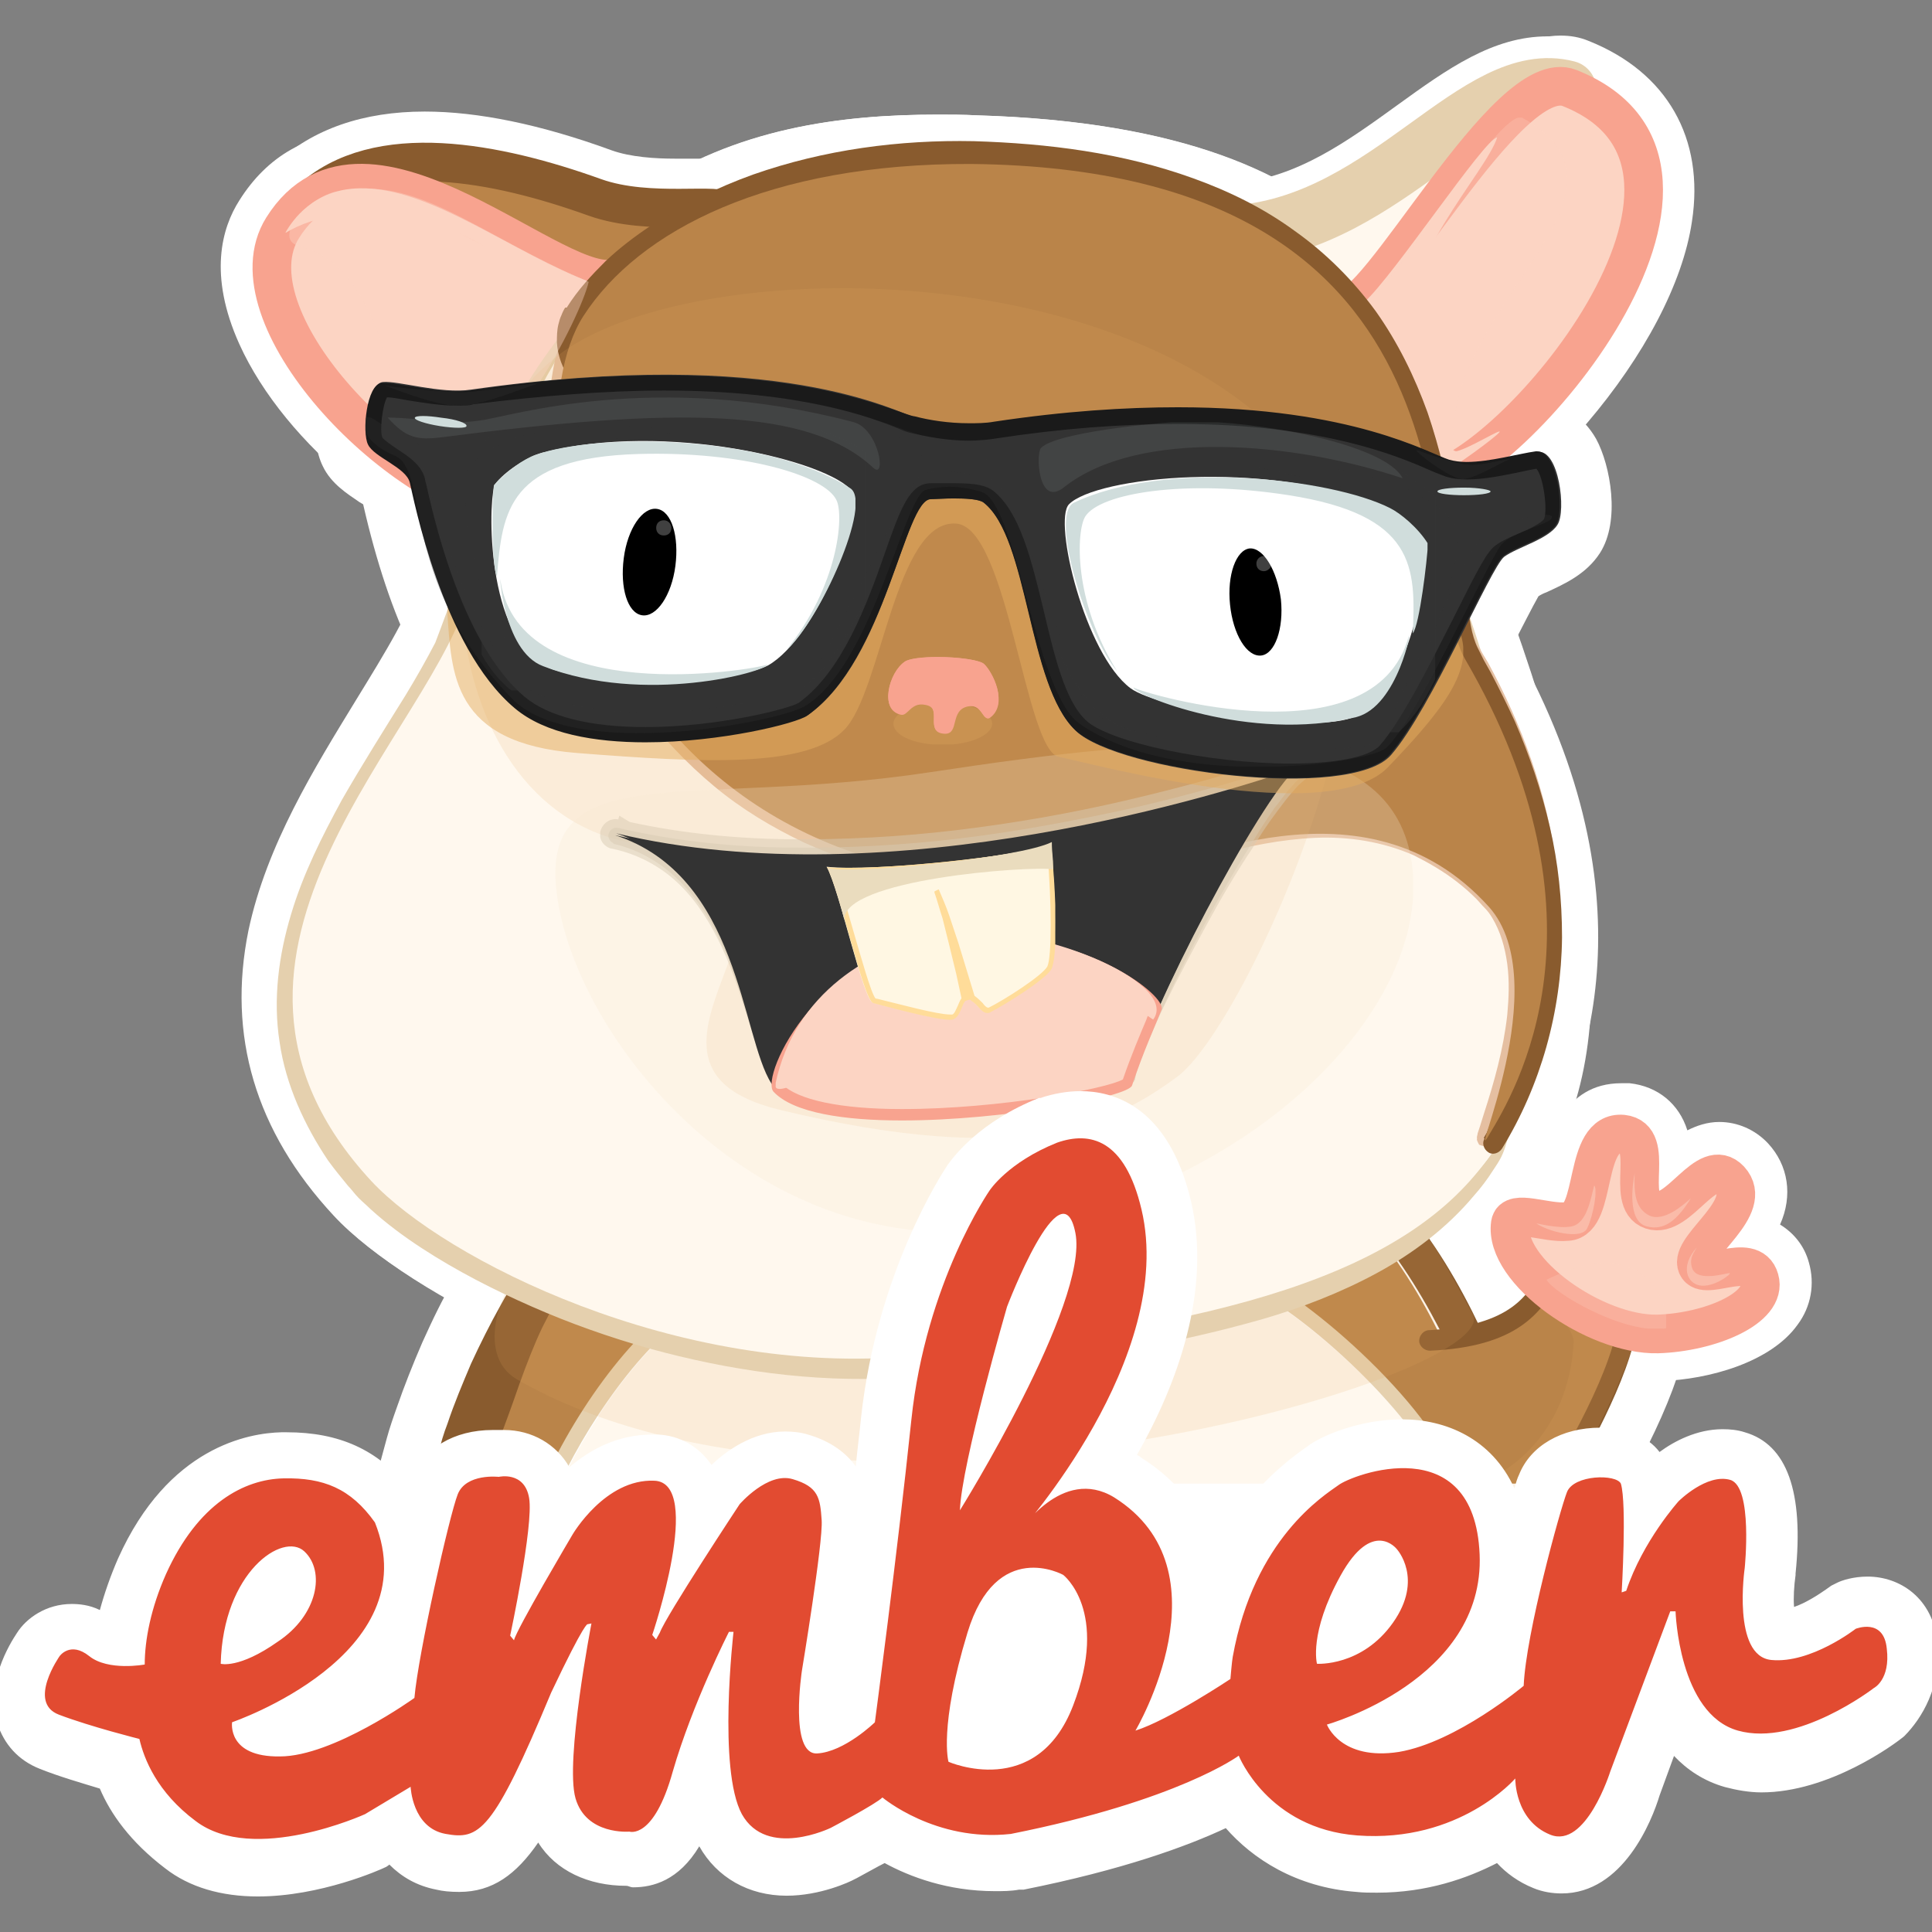 <?xml version="1.0" encoding="utf-8"?>
<!-- Generator: Adobe Illustrator 14.0.0, SVG Export Plug-In  -->
<!DOCTYPE svg PUBLIC "-//W3C//DTD SVG 1.1//EN" "http://www.w3.org/Graphics/SVG/1.1/DTD/svg11.dtd">
<svg version="1.1"
	 xmlns="http://www.w3.org/2000/svg" xmlns:xlink="http://www.w3.org/1999/xlink" xmlns:a="http://ns.adobe.com/AdobeSVGViewerExtensions/3.0/"
	 x="0px" y="0px" width="100px" height="100px" viewBox="0.314 -1.842 100 100" enable-background="new 0.314 -1.842 100 100"
	 xml:space="preserve">
<rect x="0.314" y="-1.842" width="100" height="100" fill="#808080" stroke="none"/>
<defs>
</defs>
<path fill="#FFFFFF" d="M22.689,73.889c0.079-0.196,0.157-0.394,0.235-0.59l0.04-0.079c0.197-0.472,0.394-0.983,0.59-1.454
	c0.236-0.631,0.472-1.3,0.708-1.928c0.157-0.354,0.275-0.708,0.393-1.102c0.315-0.864,0.747-2.006,1.259-3.106
	c0.314-0.668,0.55-1.14,0.826-1.572c0.314-0.512,0.628-0.983,0.982-1.455l0.275-0.394l0.432-0.274
	c0.04-0.04,0.118-0.079,0.197-0.118c0.197-0.119,0.433-0.197,0.59-0.274c0.275-0.119,0.629-0.237,1.022-0.355
	c0.551-0.156,1.18-0.314,1.927-0.472c1.101-0.236,2.281-0.473,3.775-0.708c2.242-0.354,4.641-0.667,7.511-0.983
	c5.072-0.55,10.145-0.943,15.021-1.178c2.596-0.119,4.562-0.158,6.411-0.158c0.392,0,0.785,0,1.178,0
	c1.219,0.039,2.635,0.078,3.934,0.274c0.472,0.079,0.902,0.158,1.218,0.276c0.118,0.038,0.237,0.077,0.276,0.118l0.392,0.156
	l0.315,0.275c0.117,0.118,0.236,0.235,0.354,0.354c0.432,0.434,0.904,0.945,1.376,1.534c1.494,1.888,2.832,4.168,4.011,6.764
	c1.14,2.517,1.848,4.759,2.281,6.961l0.589,3.105h-7.235l-0.432-2.084c-0.473-2.202-6.411-8.021-9.359-9.162
	c-0.314-0.118-1.573-0.473-5.467-0.473c-8.021,0-19.347,1.416-20.958,1.771c-1.927,0.904-4.876,4.679-6.567,8.453l-0.708,1.534"/>
<path fill="#BA8449" d="M71.844,62.405c-0.354-0.471-0.748-0.903-1.18-1.297c-0.079-0.078-0.196-0.197-0.275-0.275
	c0,0-0.039,0-0.079-0.039c-0.197-0.079-0.472-0.118-0.746-0.158c-1.142-0.157-2.361-0.196-3.579-0.235
	c-2.478-0.039-4.955,0.039-7.433,0.157c-4.955,0.236-9.948,0.629-14.864,1.181c-2.477,0.274-4.955,0.589-7.393,0.982
	c-1.219,0.196-2.438,0.393-3.618,0.668c-0.589,0.118-1.179,0.275-1.729,0.433c-0.275,0.078-0.55,0.157-0.787,0.275
	c-0.118,0.039-0.236,0.078-0.275,0.157c0,0-0.039,0-0.039,0.039c-0.275,0.394-0.55,0.787-0.826,1.22
	c-0.275,0.433-0.472,0.904-0.708,1.376c-0.433,0.943-0.826,1.928-1.18,2.91s-0.747,2.006-1.101,3.027
	c-0.197,0.512-0.393,1.022-0.629,1.534c-0.079,0.236-0.196,0.472-0.314,0.707h3.342c1.809-4.05,5.23-8.689,8.062-9.83
	c0.786-0.314,13.449-1.888,21.824-1.888c3.106,0,5.23,0.235,6.41,0.669c3.422,1.336,10.264,7.668,10.971,11.09h1.928
	c-0.394-2.163-1.18-4.288-2.084-6.332C74.517,66.417,73.298,64.254,71.844,62.405"/>
<path fill="#FFFFFF" d="M75.461,77.545l-0.394-2.123c-0.354-1.769-0.943-3.656-1.887-5.742c-1.021-2.202-2.123-4.128-3.382-5.661
	c-0.235-0.314-0.473-0.59-0.708-0.826c-0.983-0.156-2.123-0.156-3.146-0.196c-0.354,0-0.708,0-1.102,0
	c-1.77,0-3.657,0.04-6.174,0.156c-4.798,0.236-9.712,0.629-14.707,1.18c-2.792,0.315-5.112,0.63-7.236,0.944
	c-1.376,0.197-2.478,0.433-3.46,0.63c-0.629,0.156-1.101,0.274-1.534,0.393c-0.078,0-0.118,0.039-0.157,0.039
	c-0.078,0.157-0.196,0.276-0.275,0.433c-0.197,0.315-0.354,0.669-0.629,1.141c-0.433,0.905-0.787,1.849-1.101,2.674
	c-0.157,0.354-0.275,0.708-0.393,1.062c-0.236,0.668-0.472,1.337-0.748,2.007c-0.196,0.51-0.432,1.021-0.629,1.571l-0.04,0.08
	c-0.079,0.235-0.197,0.471-0.275,0.667l-0.708,1.573h-4.601l-0.668-0.314l-0.078-0.039c-1.573-0.904-1.573-2.241-1.534-2.791v-0.119
	l0.079-0.354l0.118-0.433c0.078-0.275,0.157-0.589,0.235-0.866c0.158-0.589,0.354-1.139,0.55-1.69
	c0.354-1.021,0.787-2.122,1.298-3.303c0.55-1.219,1.063-2.281,1.651-3.264c0.276-0.512,0.59-1.022,0.984-1.612
	c0.354-0.551,0.747-1.102,1.14-1.612c0.354-0.433,0.668-0.708,0.904-0.864h0.04c0.236-0.196,0.472-0.315,0.59-0.354
	c0.354-0.196,0.629-0.314,0.826-0.394c0.472-0.196,0.904-0.314,1.258-0.433c0.786-0.235,1.533-0.394,2.084-0.51
	c1.14-0.237,2.359-0.473,3.893-0.708c2.281-0.354,4.68-0.631,7.629-0.944c5.112-0.512,10.225-0.904,15.179-1.102
	c2.358-0.079,4.208-0.156,5.898-0.156c0.631,0,1.22,0,1.809,0c1.259,0.038,2.674,0.077,4.209,0.313h0.038
	c0.354,0.078,0.904,0.156,1.534,0.354h0.038c0.158,0.078,0.394,0.156,0.67,0.274c0.196,0.119,0.354,0.196,0.471,0.275l0.197,0.157
	l0.157,0.118l0.157,0.156c0.157,0.158,0.274,0.275,0.433,0.434c0.51,0.511,0.983,1.063,1.494,1.729
	c1.573,2.047,2.949,4.404,4.207,7.197c0.591,1.297,1.101,2.596,1.494,3.854c0.433,1.375,0.748,2.674,0.984,3.932l0.472,3.028h-7.157
	V77.545z"/>
<path fill="#FFFFFF" d="M25.206,77.545l1.73-3.736c1.455-3.104,4.955-8.808,8.848-10.42l0.079-0.039
	c1.297-0.472,14.431-2.006,22.453-2.006c4.483,0,6.175,0.434,7.039,0.787c4.05,1.573,11.09,8.219,12.032,12.15l0.787,3.225H25.206
	V77.545z"/>
<path fill="#FFFFFF" d="M72.826,77.545l-0.472-2.005c-0.433-1.848-5.977-7.393-8.848-8.533c-0.275-0.118-1.416-0.432-5.191-0.432
	c-7.707,0-18.875,1.375-20.684,1.729c-1.494,0.747-4.207,3.932-5.977,7.706l-0.708,1.495h-6.528l1.652-3.657
	c1.927-4.325,5.741-9.674,9.477-11.169c1.455-0.589,14.746-2.083,22.808-2.083c3.5,0,5.858,0.275,7.314,0.826
	c4.049,1.573,11.64,8.415,12.584,12.978l0.627,3.145H72.826z"/>
<path fill="#FFFFFF" d="M75.854,77.545l-0.747-0.707c-2.832-2.636-3.617-8.102-2.753-10.343c0.591-1.494,1.848-2.005,2.793-2.005
	c0.274,0,0.51,0.039,0.746,0.117c0.511-0.039,1.69-1.022,2.045-1.571c0.55-1.023,1.612-1.652,2.909-1.652
	c1.927,0,5.073,1.533,6.095,2.988c0.591,0.826,0.748,1.809,0.433,2.674c-0.039,0.078-0.077,0.235-0.155,0.432
	c-1.063,3.186-2.439,7.079-3.541,8.888l-0.746,1.22L75.854,77.545L75.854,77.545z"/>
<path fill="#FFFFFF" d="M75.618,77.545l2.438-3.972c1.18-1.927,2.005-3.5,2.556-4.718c-1.376,0.982-3.303,1.571-6.173,1.729
	l-0.079-0.078l-0.04,0.274c-1.691,0-3.066-1.376-3.146-3.066c-0.039-0.826,0.277-1.652,0.826-2.281
	c0.552-0.629,1.338-0.982,2.163-1.021c2.831-0.119,3.187-0.787,3.696-1.771c0.708-1.337,2.241-2.123,4.248-2.123
	c0.511,0,1.022,0.039,1.494,0.157c2.477,0.55,4.089,2.438,4.207,4.876c0.117,2.479-1.258,6.095-4.012,10.735l-0.747,1.258H75.618
	L75.618,77.545z"/>
<path fill="#FFFFFF" d="M85.959,69.799c-3.185,0-6.645-2.084-8.413-4.129c-1.613-1.849-1.771-3.5-1.613-4.562
	c0.197-1.298,1.258-2.596,3.186-2.596c0.354,0,0.708,0.039,1.022,0.08c0.314-1.417,1.062-4.366,4.09-4.366c0.156,0,0.274,0,0.432,0
	c1.456,0.157,2.558,1.063,2.988,2.438c0.473-0.236,1.023-0.433,1.652-0.433c0.944,0,1.848,0.393,2.518,1.1
	c1.061,1.142,1.298,2.715,0.628,4.21c0.708,0.432,1.259,1.1,1.493,1.965c0.316,1.101,0.119,2.28-0.589,3.224
	c-1.376,1.928-4.562,2.833-7.078,2.911C86.118,69.799,86.039,69.799,85.959,69.799"/>
<path fill="#FFFFFF" d="M82.814,5.033c-2.869,1.809-6.017,5.938-9.869,11.601c-0.591,0.904-1.574,1.376-2.674,1.376
	c-1.416,0-3.226-0.865-5.31-2.556c-3.304-2.674-3.382-4.167-3.421-4.757c-0.079-1.574,1.101-2.91,2.752-3.068
	c3.185-0.274,5.819-2.202,8.376-4.05c2.556-1.848,4.915-3.539,7.747-3.539c0.55,0,1.14,0.079,1.691,0.197"/>
<path fill="#FFF8EE" d="M64.528,10.263c7.708-0.707,12.231-8.691,16.91-7.471c-3.146,1.966-6.253,5.899-10.618,12.347
	C69.76,16.673,62.405,10.459,64.528,10.263"/>
<path fill="#FFFFFF" d="M14.589,6.607c1.927-1.77,4.522-2.675,7.708-2.675c2.752,0,6.016,0.669,9.673,2.006
	c0.983,0.354,2.28,0.432,3.264,0.432c0.275,0,0.55,0,0.786,0c0.236,0,0.472,0,0.669,0c0.904,0,2.831,0,3.657,1.771
	c0.275,0.668,0.629,2.045-0.433,3.656c-1.298,2.006-4.719,4.129-8.022,4.129c-0.039,0-0.118,0-0.157,0
	c-1.77-0.04-3.421-0.983-5.348-2.045c-2.398-1.337-5.112-2.871-8.336-2.871c-0.433,0-0.905,0.039-1.337,0.079"/>
<path fill="#FFFFFF" d="M73.888,25.678c-1.415,0-4.089-0.59-5.78-4.601c-0.943-2.123-1.258-4.522-1.258-5.859
	c0-2.752,1.455-3.5,2.358-3.696c0.63-0.628,1.81-2.241,2.674-3.461C75.461,3.185,78.057,0,81.083,0c0.512,0,0.984,0.079,1.455,0.274
	c4.051,1.613,6.018,5.035,5.349,9.36c-0.472,3.185-2.477,6.96-5.426,10.42c-1.378,1.613-4.955,5.388-8.141,5.623
	C74.163,25.678,74.046,25.678,73.888,25.678"/>
<path fill="#FFFFFF" d="M27.408,27.172c-0.354,0-0.708,0-1.022-0.078c-5.033-0.825-11.325-5.898-13.685-11.128
	c-1.612-3.578-0.904-6.016,0-7.432c1.455-2.32,3.618-3.539,6.292-3.539c3.224,0,6.449,1.769,9.28,3.303
	c1.101,0.59,2.674,1.455,3.343,1.612c0.236-0.078,0.472-0.117,0.747-0.117c1.022,0,1.966,0.55,2.517,1.494
	c1.297,2.28,0.511,8.415-1.533,11.954C31.93,25.835,29.807,27.172,27.408,27.172L27.408,27.172z"/>
<path fill="#FFFFFF" d="M44.946,71.058c-11.797,0-23.476-5.781-27.369-9.988c-4.05-4.365-5.506-9.32-4.404-14.746
	c0.943-4.444,3.421-8.416,5.583-11.955c1.495-2.438,2.91-4.718,3.303-6.37C26.857,6.803,38.891,4.09,48.839,4.09
	c0.629,0,1.297,0,2.044,0.039c21.195,0.629,23.318,10.854,24.577,16.988c0.235,1.141,0.472,2.202,0.747,2.909
	c7.118,17.46,8.297,27.92,3.933,34.998c-4.286,6.961-13.685,10.382-32.402,11.915C46.833,71.018,45.89,71.058,44.946,71.058
	L44.946,71.058z"/>
<path fill="#FFFFFF" d="M44.514,71.097c-12.033,0-23.161-5.977-26.897-10.027c-4.05-4.365-5.505-9.32-4.404-14.746
	c0.944-4.444,3.421-8.416,5.584-11.955c1.494-2.438,2.91-4.718,3.303-6.37C26.897,6.803,38.93,4.09,48.878,4.09
	c0.629,0,1.298,0,2.045,0.039C72.118,4.758,74.242,14.982,75.5,21.117c0.236,1.141,0.472,2.202,0.748,2.909
	c7,17.185,8.139,27.567,3.853,34.644c-4.915,8.14-16.477,10.774-32.284,12.269C46.716,71.058,45.615,71.097,44.514,71.097"/>
<path fill="#FFFFFF" d="M75.147,56.311c0.155-0.354,0.313-0.747,0.471-1.101c1.612-3.854,2.832-7.236,0.905-9.398
	c-2.281-2.518-11.917-7.079-20.488-11.09c-16.398-7.747-26.543-12.741-27.998-17.695c-0.354-1.258-0.196-2.556,0.472-3.657
	c2.831-4.443,10.735-9.202,21.549-9.202c0.118,0,0.196,0,0.314,0c10.185,0.08,17.578,3.029,22.02,8.691
	c3.776,4.798,4.602,10.42,5.231,14.51c0.196,1.377,0.472,3.146,0.747,3.618c7.707,13.251,4.167,23.043,1.377,27.645L75.147,56.311z"
	/>
<path fill="#FFFFFF" d="M67.086,41.053c-3.974,0-10.618-0.983-12.898-3.185c-1.809-1.73-2.478-4.601-3.185-7.393
	c-0.276-1.179-0.748-3.066-1.18-3.932h-0.039c-0.158,0.432-0.354,0.982-0.512,1.416c-1.061,2.988-2.556,7.117-5.662,9.358
	c-1.337,0.983-6.174,1.848-9.91,1.848l0,0c-3.736,0-6.567-0.786-8.455-2.399c-2.713-2.281-4.758-6.488-6.134-12.504
	c-0.079-0.04-0.118-0.08-0.197-0.118c-0.628-0.432-1.455-0.944-1.888-1.848c-0.708-1.417-0.432-3.933,0.315-5.27
	c0.551-0.983,1.494-1.612,2.517-1.69c0.118,0,0.196,0,0.354,0c0.55,0,1.101,0.078,1.73,0.196c0.629,0.118,1.376,0.236,2.006,0.236
	c0.157,0,0.274,0,0.353,0c3.736-0.551,7.235-0.786,10.421-0.786c7.747,0,11.836,1.572,13.37,2.202
	c0.118,0.039,0.235,0.078,0.314,0.118c0.433,0.118,1.258,0.275,2.124,0.275c0.314,0,0.629,0,0.904-0.079
	c3.501-0.55,6.842-0.786,9.909-0.786c8.18,0,12.506,1.848,14.393,2.674c0.157,0.079,0.314,0.157,0.433,0.157c0,0,0.079,0,0.157,0
	c0.512,0,1.258-0.157,1.887-0.275c0.472-0.118,0.944-0.197,1.377-0.275c0.118,0,0.236,0,0.355,0c1.217,0,2.318,0.708,2.987,1.887
	c0.746,1.377,1.258,4.247,0.197,5.899c-0.708,1.101-1.85,1.613-2.793,2.045c-0.117,0.039-0.275,0.119-0.392,0.196
	c-0.316,0.551-0.867,1.652-1.339,2.556c-1.376,2.674-2.91,5.742-4.326,7.393C73.022,40.384,70.664,41.053,67.086,41.053"/>
<g>
	<defs>
		<rect id="SVGID_42_" x="16.634" y="17.145" width="66.651" height="23.28"/>
	</defs>
	<clipPath id="SVGID_43_">
		<use xlink:href="#SVGID_42_"  overflow="visible"/>
	</clipPath>
	<g opacity="0.3" clip-path="url(#SVGID_43_)">
		<g transform="translate(443.978,368.781)">
			<path fill="#FFFFFF" d="M-378.475-328.364c-3.146,0-7.59-0.472-10.774-2.713c-1.809-1.298-2.635-3.893-3.774-8.061
				c-0.315-1.18-0.787-2.831-1.141-3.657l0,0c-0.196,0.471-0.432,1.101-0.629,1.612c-1.18,3.186-2.792,7.51-5.741,9.319
				c-1.534,0.944-6.292,1.808-9.989,1.808c-3.971,0-6.842-0.903-8.494-2.633c-4.208-4.405-5.033-8.613-5.544-11.09
				c-0.079-0.354-0.158-0.827-0.235-1.101c-2.478-1.298-2.635-3.226-2.596-4.05c0.118-1.534,1.298-2.673,2.753-2.673
				c0.983,0,1.612,0.471,2.083,0.786c0.04,0.039,0.079,0.079,0.158,0.079c0.039,0,0.157,0.039,0.197,0.079
				c0.628,0.197,2.477,0.708,2.87,3.106c0.079,0.433,0.708,2.949,1.73,5.584c1.612,4.207,2.753,4.915,2.871,4.954
				c1.337,0.473,2.91,0.708,4.679,0.708c2.911,0,5.348-0.628,6.332-0.944c0.589-0.905,1.769-3.264,2.595-4.875
				c2.477-4.916,2.91-5.663,3.972-6.214c0.59-0.313,1.297-0.471,2.202-0.471c1.18,0,2.871,0.275,3.658,0.629
				c1.809,0.786,2.752,3.146,4.876,9.241c0.393,1.101,0.864,2.516,1.18,3.224c1.572,0.748,5.15,1.259,8.887,1.259
				c1.061,0,1.848-0.039,2.359-0.078c0.354-0.747,0.864-1.809,1.297-2.714c2.988-6.37,3.461-7.117,4.209-7.708
				c1.297-0.982,3.577-1.651,4.875-1.651c1.731,0,2.674,1.141,2.91,2.242c0.434,2.281-1.81,3.146-2.557,3.421
				c-0.196,0.078-0.472,0.197-0.669,0.275c-0.274,0.473-0.786,1.494-1.18,2.32c-3.224,6.292-4.285,8.022-5.505,8.769
				C-372.104-328.757-375.722-328.364-378.475-328.364"/>
		</g>
	</g>
</g>
<g>
	<defs>
		<rect id="SVGID_41_" x="17.616" y="15.454" width="13.135" height="6.37"/>
	</defs>
	<clipPath id="SVGID_44_">
		<use xlink:href="#SVGID_41_"  overflow="visible"/>
	</clipPath>
	<g opacity="0.3" clip-path="url(#SVGID_44_)">
		<g transform="translate(285.288,440.116)">
			<path fill="#FFFFFF" d="M-261.227-418.325c-0.472,0-1.376-0.078-3.186-0.668c-0.472-0.157-0.904-0.314-1.179-0.433
				c-0.59-0.235-2.124-0.825-2.124-2.634v-2.635h2.596c0.354,0,0.589,0.08,0.787,0.118c0.55,0.079,2.319,0.197,2.91,0.236
				l0.354,0.039c0.472,0,1.927-0.196,2.556-0.275c0.787-0.118,1.022-0.157,1.337-0.157h2.242l0.353,2.202
				c0.158,1.101-0.432,2.477-1.887,2.909c-0.079,0.04-0.354,0.119-0.59,0.197c-1.376,0.512-2.753,0.984-3.932,1.023
				C-261.07-418.325-261.148-418.325-261.227-418.325"/>
		</g>
	</g>
</g>
<g>
	<defs>
		<rect id="SVGID_40_" x="71.096" y="18.835" width="9.987" height="6.764"/>
	</defs>
	<clipPath id="SVGID_45_">
		<use xlink:href="#SVGID_40_"  overflow="visible"/>
	</clipPath>
	<g opacity="0.3" clip-path="url(#SVGID_45_)">
		<g transform="translate(484.288,425.61)">
			<path fill="#FFFFFF" d="M-408.281-400.045c-0.865,0-1.73-0.354-2.91-1.181c-1.142-0.786-2.005-1.572-2.005-2.95v-2.634h2.556
				c0.354,0,0.708,0.079,1.063,0.235c0.274,0.119,1.336,0.473,1.809,0.591c0.156,0,0.472-0.079,1.102-0.197
				c0.314-0.079,0.511-0.079,0.786-0.079h2.24l0.355,2.202c0.155,1.062-0.315,2.399-1.771,2.91c-0.078,0.04-0.313,0.157-0.472,0.236
				c-0.708,0.354-1.533,0.747-2.358,0.905C-407.967-400.045-408.123-400.045-408.281-400.045"/>
		</g>
	</g>
</g>
<path fill="#FFFFFF" d="M67.439,83.326h-9.674V74.95h9.674V83.326z"/>
<path fill="#BA8449" d="M71.844,62.405c-0.354-0.471-0.748-0.903-1.18-1.297c-0.079-0.078-0.196-0.197-0.275-0.275
	c0,0-0.039,0-0.079-0.039c-0.197-0.079-0.472-0.118-0.746-0.158c-1.142-0.157-2.361-0.196-3.579-0.235
	c-2.478-0.039-4.955,0.039-7.433,0.157c-4.955,0.236-9.948,0.629-14.864,1.181c-2.477,0.274-4.955,0.589-7.393,0.982
	c-1.219,0.196-2.438,0.393-3.618,0.668c-0.589,0.118-1.179,0.275-1.729,0.433c-0.275,0.078-0.55,0.157-0.787,0.275
	c-0.118,0.039-0.236,0.078-0.275,0.157c0,0-0.039,0-0.039,0.039c-0.275,0.394-0.55,0.787-0.826,1.22
	c-0.275,0.433-0.472,0.904-0.708,1.376c-0.433,0.943-0.826,1.928-1.18,2.91s-0.747,2.006-1.101,3.027
	c-0.197,0.512-0.393,1.022-0.629,1.534c-0.079,0.236-0.196,0.472-0.314,0.707h3.342c1.809-4.05,5.23-8.689,8.062-9.83
	c0.786-0.314,13.449-1.888,21.824-1.888c3.106,0,5.23,0.235,6.41,0.669c3.422,1.336,10.264,7.668,10.971,11.09h1.928
	c-0.394-2.163-1.18-4.288-2.084-6.332C74.517,66.417,73.298,64.254,71.844,62.405"/>
<path fill="#895B2E" d="M70.35,60.754L70.35,60.754L70.35,60.754L70.35,60.754L70.35,60.754L70.35,60.754z M77.35,67.793
	c-1.064-2.359-2.282-4.601-3.894-6.646c-0.394-0.512-0.827-1.022-1.297-1.494c-0.119-0.118-0.237-0.236-0.355-0.354l-0.078-0.078
	l-0.039-0.039l-0.08-0.079c-0.078-0.039-0.155-0.079-0.196-0.117c-0.118-0.079-0.236-0.118-0.353-0.157
	c-0.434-0.158-0.748-0.196-1.102-0.276c-1.338-0.196-2.595-0.236-3.855-0.275c-2.555-0.038-5.031,0-7.549,0.119
	c-5.033,0.197-10.027,0.59-15.021,1.1c-2.477,0.275-4.994,0.552-7.511,0.944c-1.258,0.196-2.477,0.394-3.736,0.669
	c-0.628,0.157-1.258,0.275-1.887,0.472c-0.315,0.078-0.63,0.197-0.983,0.354c-0.157,0.078-0.354,0.156-0.551,0.274
	c-0.079,0.079-0.197,0.118-0.314,0.196c-0.118,0.079-0.236,0.197-0.393,0.394l0,0c-0.354,0.434-0.708,0.944-1.022,1.416
	c-0.315,0.472-0.629,0.983-0.905,1.494c-0.55,0.983-1.061,2.006-1.533,3.027c-0.433,1.023-0.866,2.045-1.22,3.107
	c-0.197,0.511-0.354,1.021-0.472,1.572c-0.079,0.276-0.158,0.512-0.236,0.786l-0.118,0.395l-0.04,0.196
	c0,0.039,0.079,0.078,0.236,0.196h0.04h2.281c0.117-0.235,0.196-0.473,0.314-0.708c0.197-0.512,0.433-1.021,0.629-1.494
	c0.394-1.021,0.747-2.006,1.101-3.027c0.354-0.983,0.748-2.006,1.18-2.91c0.236-0.472,0.472-0.904,0.708-1.376
	c0.275-0.434,0.511-0.826,0.826-1.22c0,0,0.039,0,0.039-0.039c0.079-0.04,0.197-0.079,0.275-0.157
	c0.236-0.079,0.512-0.197,0.787-0.276c0.55-0.156,1.14-0.313,1.73-0.432c1.18-0.275,2.399-0.472,3.618-0.67
	c2.438-0.392,4.915-0.706,7.393-0.982c4.955-0.55,9.909-0.943,14.864-1.179c2.477-0.118,4.955-0.196,7.432-0.157
	c1.219,0.039,2.479,0.078,3.579,0.235c0.274,0.039,0.55,0.118,0.747,0.157c0.038,0,0.079,0,0.079,0.04
	c0.078,0.078,0.196,0.195,0.275,0.275c0.431,0.433,0.785,0.865,1.179,1.297c1.455,1.849,2.674,4.012,3.696,6.213
	c0.905,2.045,1.691,4.169,2.084,6.332h1.966c-0.196-1.219-0.511-2.399-0.864-3.54C78.332,70.152,77.859,68.972,77.35,67.793"/>
<path fill="#FFF8EE" d="M64.451,64.607c-1.024-0.393-3.107-0.629-6.096-0.629c-8.415,0-20.841,1.573-21.51,1.848
	c-2.556,1.023-5.742,5.348-7.511,9.124H74.91C74.163,72.001,67.832,65.945,64.451,64.607"/>
<path fill="#E5D0AE" d="M64.726,63.86c-1.14-0.432-3.304-0.668-6.41-0.668c-8.375,0-21.038,1.573-21.824,1.888
	c-2.871,1.18-6.253,5.779-8.062,9.831h0.866c1.769-3.737,4.954-8.062,7.51-9.124c0.668-0.274,13.095-1.848,21.509-1.848
	c2.989,0,5.074,0.196,6.096,0.629c3.381,1.299,9.713,7.394,10.46,10.343h0.786C74.989,71.528,68.147,65.198,64.726,63.86"/>
<path fill="#BA8449" d="M80.298,64.215c-0.472,0.983-2.948,3.5-5.034,2.909c-1.101-0.314-0.903,5.505,1.613,7.826h4.562
	c1.258-2.005,3.224-8.141,3.46-8.77C85.173,65.434,80.769,63.232,80.298,64.215"/>
<path fill="#895B2E" d="M85.135,65.67c-0.078-1.258-0.825-2.163-2.164-2.478c-1.061-0.235-2.477-0.04-2.83,0.629
	c-0.707,1.338-1.573,2.949-5.86,3.186c-0.274,0-0.511,0.274-0.511,0.551c0,0.274,0.276,0.512,0.551,0.512
	c4.483-0.197,5.78-1.928,6.725-3.697c0.196-0.157,1.258-0.354,2.124,0c0.628,0.275,0.903,0.708,0.943,1.376
	c0.118,2.438-2.438,6.96-3.814,9.241h1.219C83.05,72.314,85.252,68.187,85.135,65.67"/>
<g>
	<defs>
		<rect id="SVGID_39_" x="76.011" y="64.923" width="9.241" height="10.734"/>
	</defs>
	<clipPath id="SVGID_46_">
		<use xlink:href="#SVGID_39_"  overflow="visible"/>
	</clipPath>
	<g opacity="0.15" clip-path="url(#SVGID_46_)">
		<g transform="translate(485.335,236)">
			<path fill="#E3AB5E" d="M-409.034-160.933c2.792-0.667,5.269-3.46,5.466-7.432c0.038-0.747-1.494-2.162-1.494-2.556
				s4.679,0.079,4.915,1.18c0.197,1.102-2.91,7.746-3.972,8.849C-405.141-159.831-410.686-160.539-409.034-160.933"/>
		</g>
	</g>
</g>
<path fill="#FCD4C3" d="M78.488,61.502c-0.354,2.438,4.405,5.779,7.63,5.701c2.673-0.079,5.702-1.336,5.269-2.831
	c-0.433-1.534-3.027,0.275-3.264-0.787c-0.197-1.021,3.027-2.949,1.73-4.364c-1.22-1.298-2.634,2.045-4.05,1.573
	c-1.417-0.472,0.274-3.736-1.494-3.934c-2.085-0.195-1.299,4.444-2.871,4.523C80.337,61.502,78.606,60.715,78.488,61.502"/>
<path fill="none" stroke="#F8A38F" stroke-width="2" stroke-miterlimit="10" d="M78.488,61.502c-0.354,2.438,4.405,5.779,7.63,5.701
	c2.673-0.079,5.702-1.336,5.269-2.831c-0.433-1.534-3.027,0.275-3.264-0.787c-0.197-1.021,3.027-2.949,1.73-4.364
	c-1.22-1.298-2.634,2.045-4.05,1.573c-1.417-0.472,0.274-3.736-1.494-3.934c-2.085-0.195-1.299,4.444-2.871,4.523
	C80.337,61.502,78.606,60.715,78.488,61.502z"/>
<g>
	<defs>
		<rect id="SVGID_38_" x="79.826" y="59.535" width="3.067" height="2.517"/>
	</defs>
	<clipPath id="SVGID_47_">
		<use xlink:href="#SVGID_38_"  overflow="visible"/>
	</clipPath>
	<g opacity="0.5" clip-path="url(#SVGID_47_)">
		<g transform="translate(498.938,288.042)">
			<path fill="#FCD4C3" d="M-419.098-226.563c0.511,0.393,2.358,0.902,2.635,0.235c0.314-0.668,0.55-2.006,0.354-2.202
				c-0.158,0.628-0.354,1.809-1.024,2.083C-417.643-226.249-418.743-226.484-419.098-226.563"/>
		</g>
	</g>
</g>
<g>
	<defs>
		<rect id="SVGID_37_" x="84.82" y="58.906" width="3.026" height="2.832"/>
	</defs>
	<clipPath id="SVGID_48_">
		<use xlink:href="#SVGID_37_"  overflow="visible"/>
	</clipPath>
	<g opacity="0.5" clip-path="url(#SVGID_48_)">
		<g transform="translate(518.459,298.042)">
			<path fill="#FCD4C3" d="M-433.537-239.158c-0.078,0.433-0.434,2.477,0.63,2.752c0.903,0.236,1.572-0.314,2.28-1.456
				c-0.394,0.354-1.377,1.22-2.124,0.906C-433.498-237.31-433.577-238.098-433.537-239.158"/>
		</g>
	</g>
</g>
<g>
	<defs>
		<rect id="SVGID_36_" x="80.337" y="63.546" width="6.214" height="3.382"/>
	</defs>
	<clipPath id="SVGID_49_">
		<use xlink:href="#SVGID_36_"  overflow="visible"/>
	</clipPath>
	<g opacity="0.25" clip-path="url(#SVGID_49_)">
		<g transform="translate(500.876,276.958)">
			<path fill="#FCD4C3" d="M-420.509-212.563c5.348-2.635,6.448,1.651,6.174,2.518C-416.46-209.692-420.193-211.895-420.509-212.563
				"/>
		</g>
	</g>
</g>
<g>
	<defs>
		<rect id="SVGID_35_" x="87.612" y="62.721" width="2.241" height="1.966"/>
	</defs>
	<clipPath id="SVGID_50_">
		<use xlink:href="#SVGID_35_"  overflow="visible"/>
	</clipPath>
	<g opacity="0.5" clip-path="url(#SVGID_50_)">
		<g transform="translate(530.751,283.396)">
			<path fill="#FCD4C3" d="M-442.608-220.678c-0.904,1.024-0.471,1.849,0.118,1.968c0.747,0.156,1.73-0.63,1.573-0.63
				c-0.197,0-1.651,0.472-1.927-0.236C-443.041-220.126-442.727-220.44-442.608-220.678"/>
		</g>
	</g>
</g>
<g>
	<defs>
		<rect id="SVGID_34_" x="25.914" y="59.456" width="50.688" height="14.353"/>
	</defs>
	<clipPath id="SVGID_51_">
		<use xlink:href="#SVGID_34_"  overflow="visible"/>
	</clipPath>
	<g opacity="0.15" clip-path="url(#SVGID_51_)">
		<g transform="translate(296.834,257.166)">
			<path fill="#E3AB5E" d="M-269.767-187.616c17.184,9.869,51.277-0.158,49.469-3.382c-2.398-4.286-3.342-6.961-8.612-6.725
				c-5.229,0.275-38.89,2.949-40.266,3.971C-270.514-192.688-272.008-188.915-269.767-187.616"/>
		</g>
	</g>
</g>
<path fill="#FFF8EE" d="M64.528,10.263c7.708-0.707,12.231-8.691,16.91-7.471c-3.146,1.966-6.253,5.899-10.618,12.347
	C69.76,16.673,62.405,10.459,64.528,10.263"/>
<path fill="none" stroke="#E5D0AE" stroke-width="3" stroke-linecap="round" stroke-linejoin="round" stroke-miterlimit="10" d="
	M64.528,10.263c7.708-0.707,12.231-8.691,16.91-7.471c-3.146,1.966-6.253,5.899-10.618,12.347
	C69.76,16.673,62.405,10.459,64.528,10.263z"/>
<path fill="#BA8449" d="M16.358,8.533c3.46-3.224,9.712-1.967,14.746-0.158c2.871,1.023,6.607,0.197,6.843,0.786
	c0.629,1.377-3.107,4.208-6.174,4.13C28.745,13.251,23.672,7.55,16.358,8.533"/>
<path fill="none" stroke="#895B2E" stroke-width="2" stroke-linecap="round" stroke-linejoin="round" stroke-miterlimit="10" d="
	M16.358,8.533c3.46-3.224,9.712-1.967,14.746-0.158c2.871,1.023,6.607,0.197,6.843,0.786c0.629,1.377-3.107,4.208-6.174,4.13
	C28.745,13.251,23.672,7.55,16.358,8.533z"/>
<path fill="#FCD4C3" d="M69.799,14.078c1.77,0.512,8.493-12.662,11.757-11.364c10.382,4.129-3.146,20.015-7.432,20.369
	C69.799,23.397,68.815,13.763,69.799,14.078"/>
<path fill="none" stroke="#F8A38F" stroke-width="2" stroke-miterlimit="10" d="M69.799,14.078
	c1.77,0.512,8.493-12.662,11.757-11.364c10.382,4.129-3.146,20.015-7.432,20.369C69.799,23.397,68.815,13.763,69.799,14.078z"/>
<path fill="#FCD4C3" d="M32.284,12.504c-2.87,1.258-13.055-9.397-17.341-2.555c-2.832,4.521,5.741,13.645,11.875,14.627
	C32.953,25.561,33.778,11.837,32.284,12.504"/>
<path fill="none" stroke="#F8A38F" stroke-width="2" stroke-miterlimit="10" d="M32.284,12.504
	c-2.87,1.258-13.055-9.397-17.341-2.555c-2.832,4.521,5.741,13.645,11.875,14.627C32.953,25.561,33.778,11.837,32.284,12.504z"/>
<g>
	<defs>
		<rect id="SVGID_33_" x="70.898" y="5.269" width="7.078" height="17.539"/>
	</defs>
	<clipPath id="SVGID_52_">
		<use xlink:href="#SVGID_33_"  overflow="visible"/>
	</clipPath>
	<g clip-path="url(#SVGID_52_)">
		<g transform="translate(491.167,503.5)">
			<path fill="#FCD4C3" d="M-413.359-498.232c-0.552,1.809-5.191,6.489-4.562,10.5c0.235,1.494,1.808,5.899,2.478,5.741
				c0.668-0.157,2.359-1.219,2.202-0.983c-0.158,0.236-2.36,1.849-3.185,2.281c-0.826-0.432-4.327-8.572-3.815-9.005
				C-418.708-491.075-414.028-498.152-413.359-498.232"/>
		</g>
	</g>
</g>
<g>
	<defs>
		<rect id="SVGID_32_" x="15.1" y="7.904" width="17.381" height="12.425"/>
	</defs>
	<clipPath id="SVGID_53_">
		<use xlink:href="#SVGID_32_"  overflow="visible"/>
	</clipPath>
	<g clip-path="url(#SVGID_53_)">
		<g transform="translate(250.833,484.5)">
			<path fill="#FCD4C3" d="M-235.76-474.277c3.146-1.926,8.888-1.101,12.229,2.164c1.18,1.179,1.534,5.111-1.14,7.786
				c-1.063,1.061,6.291-3.775,6.331-5.19c0-1.416-0.472-1.809-1.573-2.203c-4.05-1.494-8.297-4.955-11.994-4.875
				C-234.305-476.557-235.406-474.905-235.76-474.277"/>
		</g>
	</g>
</g>
<g>
	<defs>
		<rect id="SVGID_31_" x="71.135" y="4.247" width="10.304" height="17.38"/>
	</defs>
	<clipPath id="SVGID_54_">
		<use xlink:href="#SVGID_31_"  overflow="visible"/>
	</clipPath>
	<g opacity="0.25" clip-path="url(#SVGID_54_)">
		<g transform="translate(496,507.375)">
			<path fill="#FCD4C3" d="M-416.922-503.139c7.157,3.934-4.364,9.91-3.499,17.342c-1.496-0.158-5.19-7.354-4.287-7.982
				C-423.448-494.645-418.141-503.452-416.922-503.139"/>
		</g>
	</g>
</g>
<path fill="#E5D0AE" d="M23.869,28.392c0.118-0.512,0.196-1.063,0.196-1.574c0.04-0.549,0.079-1.101,0.197-1.611
	c0.039-0.276,0.118-0.551,0.236-0.788c0.118-0.236,0.197-0.51,0.275-0.747c0.197-0.51,0.394-1.021,0.629-1.494
	c0.905-2.005,1.927-3.893,3.185-5.662c1.259-1.77,2.635-3.42,4.208-4.837c1.573-1.455,3.421-2.634,5.387-3.421
	c1.966-0.825,4.09-1.337,6.213-1.572C46.52,6.41,48.642,6.37,50.766,6.41c2.124,0.039,4.247,0.156,6.371,0.432
	c2.123,0.275,4.247,0.748,6.29,1.495c1.024,0.393,2.007,0.825,2.951,1.375c0.943,0.551,1.847,1.22,2.674,2.006
	c0.825,0.747,1.533,1.651,2.122,2.595c0.592,0.944,1.023,1.966,1.416,3.028c0.355,1.022,0.63,2.084,0.866,3.146
	c0.235,1.062,0.394,2.083,0.627,3.067c0.119,0.471,0.277,0.944,0.434,1.415c0.197,0.473,0.394,0.984,0.551,1.495
	c0.354,0.983,0.748,2.005,1.102,2.989c1.377,4.01,2.596,8.1,3.343,12.269c0.354,2.084,0.629,4.207,0.668,6.331
	c0.04,2.123-0.157,4.248-0.746,6.292c-0.159,0.512-0.315,1.021-0.513,1.494c-0.195,0.472-0.471,0.944-0.629,1.454
	c-0.079,0.275-0.157,0.512-0.274,0.748c-0.119,0.235-0.274,0.472-0.434,0.707c-0.274,0.434-0.628,0.905-0.982,1.299
	c-1.377,1.65-3.146,2.989-5.033,4.011c-1.889,1.022-3.933,1.81-5.978,2.398c-2.084,0.59-4.129,1.061-6.252,1.455
	c-2.124,0.394-4.208,0.668-6.292,0.944c-1.062,0.116-2.124,0.235-3.185,0.354l-1.573,0.156c-0.511,0.04-1.062,0.079-1.612,0.118
	c-4.325,0.236-8.651-0.393-12.779-1.533c-2.085-0.589-4.09-1.297-6.056-2.163c-1.967-0.864-3.893-1.848-5.702-3.027
	c-0.905-0.59-1.81-1.258-2.635-2.006c-0.197-0.196-0.433-0.393-0.629-0.59c-0.197-0.196-0.354-0.432-0.551-0.629
	c-0.354-0.433-0.708-0.865-1.022-1.297c-1.219-1.81-2.203-3.934-2.517-6.135c-0.354-2.242-0.039-4.523,0.589-6.607
	c0.629-2.124,1.612-4.05,2.635-5.938c1.061-1.848,2.202-3.657,3.303-5.427c0.55-0.904,1.062-1.809,1.533-2.713
	C23.279,30.239,23.672,29.335,23.869,28.392L23.869,28.392z M25.442,28.746c-0.275,1.101-0.747,2.123-1.259,3.106
	c-0.511,0.983-1.061,1.888-1.612,2.793c-1.101,1.808-2.242,3.578-3.224,5.387c-0.984,1.808-1.888,3.695-2.438,5.623
	c-0.55,1.926-0.787,3.932-0.471,5.899c0.314,1.926,1.14,3.773,2.319,5.387c0.275,0.393,0.629,0.786,0.944,1.18
	c0.158,0.195,0.354,0.393,0.511,0.55c0.157,0.197,0.354,0.354,0.511,0.512c0.708,0.668,1.533,1.258,2.399,1.849
	c1.73,1.101,3.539,2.083,5.465,2.909c1.888,0.826,3.854,1.534,5.859,2.083c2.006,0.553,4.011,0.984,6.056,1.259
	c2.045,0.276,4.089,0.354,6.134,0.276c0.511-0.041,1.022-0.08,1.534-0.118l1.572-0.158c1.023-0.078,2.085-0.195,3.146-0.313
	c2.084-0.197,4.168-0.473,6.213-0.826c2.084-0.354,4.09-0.747,6.096-1.298c2.004-0.551,3.971-1.18,5.859-2.006
	c1.848-0.864,3.656-1.927,5.111-3.382c0.354-0.354,0.708-0.747,1.021-1.141c0.159-0.195,0.315-0.431,0.473-0.628
	s0.354-0.395,0.511-0.63c0.354-0.433,0.511-0.905,0.747-1.375c0.197-0.473,0.354-0.983,0.472-1.495
	c0.512-2.045,0.63-4.169,0.512-6.253c-0.156-2.083-0.512-4.168-1.023-6.212c-0.982-4.091-2.437-8.021-3.971-11.916
	c-0.394-0.983-0.786-1.965-1.18-2.909l-0.63-1.455c-0.195-0.512-0.393-1.063-0.549-1.573c-0.276-1.062-0.473-2.085-0.708-3.107
	c-0.197-1.022-0.473-2.005-0.786-2.949c-0.669-1.927-1.653-3.657-3.107-5.034c-1.416-1.376-3.185-2.438-5.072-3.225
	c-1.889-0.787-3.933-1.298-5.977-1.651c-2.045-0.354-4.13-0.55-6.214-0.668c-2.083-0.079-4.208-0.119-6.292,0.118
	c-2.084,0.236-4.129,0.667-6.056,1.494c-1.927,0.786-3.696,1.926-5.19,3.343c-1.534,1.415-2.752,3.146-3.657,4.954
	c-0.944,1.849-1.612,3.815-2.202,5.78c-0.158,0.473-0.276,0.984-0.394,1.494c-0.079,0.237-0.118,0.512-0.197,0.747
	c-0.039,0.118-0.039,0.276-0.079,0.395c-0.039,0.117-0.078,0.236-0.157,0.353c-0.197,0.472-0.433,0.945-0.668,1.416
	C25.717,27.762,25.56,28.234,25.442,28.746L25.442,28.746z"/>
<path fill="#FFF8EE" d="M24.655,28.588c-1.651,7.314-16.083,18.875-5.112,30.711c3.735,4.012,15.847,10.185,27.998,9.045
	C79.157,65.354,87.14,57.727,73.809,25.01c-2.162-5.309,0.274-17.578-22.964-18.286C41.092,6.449,29.374,7.786,24.655,28.588"/>
<path fill="#E5BFA1" d="M30.121,14.274c1.023-1.573,2.359-2.871,3.854-3.932c1.494-1.062,3.185-1.848,4.876-2.478
	c3.46-1.257,7.078-1.729,10.696-1.848c3.617-0.078,7.274,0.197,10.814,1.101c1.769,0.473,3.499,1.101,5.15,2.005
	c1.652,0.905,3.186,2.006,4.484,3.382c1.296,1.376,2.358,2.91,3.185,4.601c0.825,1.691,1.415,3.461,1.848,5.229
	c0.433,1.81,0.708,3.579,0.943,5.348c0.118,0.905,0.236,1.771,0.433,2.596c0.079,0.432,0.197,0.825,0.314,1.14
	c0.041,0.08,0.079,0.157,0.119,0.236l0.039,0.04l0.039,0.039l0.078,0.157l0.355,0.59c1.729,3.185,3.025,6.685,3.498,10.342
	c0.235,1.808,0.275,3.656,0.08,5.504c-0.197,1.809-0.669,3.619-1.377,5.309c-0.354,0.826-0.747,1.652-1.219,2.477
	c-0.119,0.197-0.236,0.394-0.355,0.591c-0.117,0.196-0.233,0.354-0.393,0.589c-0.038,0.04-0.038,0.08-0.078,0.119
	c-0.119-0.079,0.157,0.275-0.629,0c-0.197-0.354-0.079-0.274-0.117-0.354c0-0.117,0.038-0.157,0.038-0.236l0.118-0.354l0.196-0.629
	c0.551-1.691,1.022-3.383,1.22-5.151c0.078-0.865,0.118-1.729,0-2.634c-0.119-0.866-0.355-1.691-0.786-2.399
	c-0.119-0.196-0.236-0.354-0.394-0.512c-0.158-0.157-0.275-0.313-0.434-0.471c-0.314-0.314-0.629-0.591-0.982-0.865
	c-0.708-0.55-1.456-0.983-2.242-1.377c-1.612-0.707-3.382-0.982-5.111-0.904c-1.77,0.079-3.498,0.433-5.19,0.904
	c-0.866,0.237-1.69,0.511-2.557,0.787c-0.433,0.158-0.865,0.275-1.297,0.394c-0.236,0.078-0.433,0.117-0.708,0.157
	c-0.235,0.039-0.432,0.078-0.669,0.078c-1.81,0.196-3.578,0.315-5.427,0.275c-1.809-0.04-3.617-0.236-5.426-0.629
	c-1.77-0.393-3.539-0.982-5.19-1.73c-1.652-0.786-3.225-1.73-4.641-2.91c-1.415-1.179-2.674-2.516-3.775-3.971
	c-2.202-2.95-3.657-6.371-4.365-9.949c-0.354-1.808-0.511-3.617-0.432-5.465c0.039-0.905,0.157-1.849,0.354-2.753
	C29.296,16.004,29.61,15.1,30.121,14.274L30.121,14.274z M30.908,14.786c-0.433,0.707-0.708,1.494-0.904,2.358
	c-0.196,0.826-0.275,1.691-0.354,2.556c-0.079,1.73,0.118,3.5,0.472,5.191c0.748,3.42,2.203,6.685,4.326,9.438
	c1.062,1.376,2.281,2.635,3.618,3.736c1.337,1.101,2.831,2.045,4.404,2.792s3.225,1.298,4.955,1.691
	c1.691,0.393,3.46,0.629,5.191,0.668c1.77,0.078,3.499,0,5.271-0.196l0.667-0.08c0.196-0.039,0.394-0.078,0.63-0.117
	c0.433-0.118,0.825-0.237,1.258-0.354c0.865-0.237,1.73-0.511,2.596-0.708c1.73-0.432,3.54-0.747,5.387-0.747
	c1.81,0,3.657,0.315,5.309,1.101c0.825,0.394,1.613,0.865,2.32,1.415c0.354,0.276,0.709,0.59,1.022,0.904
	c0.157,0.158,0.313,0.315,0.473,0.473c0.156,0.158,0.313,0.354,0.431,0.551c0.512,0.786,0.788,1.69,0.904,2.634
	C79,49.036,79,49.94,78.921,50.845c-0.156,1.809-0.55,3.578-1.062,5.308l-0.196,0.631l-0.079,0.313c0,0.041-0.038,0.118,0,0.118
	c-0.038-0.039,0.079,0.078-0.078-0.274c-0.746-0.275-0.472,0.078-0.55-0.04l0,0c0.078-0.156,0.196-0.354,0.314-0.55
	c0.116-0.198,0.195-0.394,0.313-0.591c0.393-0.786,0.748-1.572,1.063-2.398c1.18-3.264,1.415-6.841,0.825-10.263
	c-0.275-1.73-0.787-3.381-1.415-4.994c-0.63-1.612-1.377-3.185-2.241-4.719l-0.315-0.55l-0.078-0.158l-0.039-0.079l-0.039-0.079
	c-0.08-0.118-0.119-0.236-0.158-0.354c-0.196-0.471-0.314-0.983-0.432-1.415c-0.198-0.905-0.354-1.809-0.474-2.675
	c-0.274-1.769-0.511-3.5-0.942-5.19c-0.393-1.69-0.945-3.342-1.691-4.876c-0.748-1.533-1.65-2.949-2.831-4.208
	c-2.281-2.478-5.426-4.129-8.769-5.111c-3.342-0.984-6.883-1.298-10.421-1.298c-3.5,0-7.039,0.432-10.342,1.533
	c-1.652,0.55-3.225,1.297-4.68,2.28C33.11,12.15,31.852,13.331,30.908,14.786L30.908,14.786z"/>
<path fill="#895B2E" d="M29.649,14.078c0.589-0.943,1.298-1.69,2.006-2.399c0.747-0.708,1.533-1.297,2.359-1.848
	c1.652-1.102,3.421-1.967,5.27-2.635c3.696-1.297,7.589-1.809,11.443-1.731c3.814,0.119,7.669,0.591,11.364,1.928
	c1.849,0.667,3.617,1.533,5.23,2.712c1.611,1.142,3.028,2.556,4.207,4.169c1.141,1.612,2.006,3.382,2.674,5.23
	c0.63,1.848,1.062,3.736,1.377,5.583c0.157,0.944,0.275,1.848,0.432,2.792c0.158,0.904,0.274,1.848,0.434,2.675
	c0.079,0.432,0.197,0.825,0.354,1.14l0.04,0.078l0.039,0.079l0.079,0.157l0.156,0.315l0.354,0.63
	c0.433,0.825,0.866,1.691,1.26,2.555c0.746,1.729,1.375,3.578,1.809,5.466c0.432,1.848,0.628,3.775,0.628,5.701
	c-0.039,3.854-1.101,7.668-3.105,10.931l0,0c-0.158,0.238-0.473,0.354-0.707,0.197c-0.237-0.157-0.315-0.432-0.237-0.629l0,0
	c0.551-1.416,1.142-2.753,1.572-4.128c0.473-1.378,0.787-2.792,0.787-4.169c0-1.375-0.354-2.712-1.18-3.774
	c-0.038-0.079-0.118-0.158-0.157-0.197l-0.078-0.078l-0.08-0.118c-0.117-0.119-0.233-0.237-0.353-0.354
	c-0.237-0.237-0.512-0.473-0.786-0.669c-0.553-0.432-1.181-0.825-1.771-1.218c-2.478-1.535-5.111-2.871-7.786-4.208
	c-2.675-1.297-5.387-2.556-8.062-3.775c-5.426-2.478-10.852-4.955-16.2-7.628c-2.674-1.377-5.309-2.753-7.904-4.405
	c-1.377-0.983-2.635-1.848-3.854-2.949c-0.59-0.551-1.18-1.18-1.652-2.045c-0.236-0.433-0.432-0.944-0.472-1.573
	c0-0.314,0-0.629,0.079-0.944c0.04-0.156,0.079-0.314,0.157-0.472c0.04-0.118,0.157-0.354,0.197-0.393H29.649z M31.852,15.415
	c-0.079,0.118-0.04,0.079-0.079,0.118c0,0.039,0,0.039-0.04,0.079c0,0.039,0,0.078,0,0.157c0,0.118,0.079,0.315,0.157,0.551
	c0.236,0.471,0.668,0.983,1.14,1.415c0.983,0.944,2.124,1.809,3.343,2.595c2.399,1.613,4.994,3.029,7.629,4.443
	c5.229,2.753,10.616,5.309,15.965,7.904c2.674,1.298,5.347,2.635,8.021,3.972c2.675,1.377,5.309,2.753,7.865,4.443
	c0.629,0.433,1.258,0.866,1.848,1.377c0.315,0.236,0.59,0.511,0.904,0.787c0.158,0.157,0.274,0.274,0.434,0.471l0.078,0.119
	l0.118,0.119c0.078,0.078,0.117,0.156,0.197,0.235c0.471,0.669,0.825,1.416,1.061,2.203c0.236,0.786,0.274,1.612,0.274,2.398
	c-0.038,1.573-0.471,3.107-0.982,4.562c-0.512,1.455-1.14,2.791-1.729,4.169l-0.944-0.473l0,0c1.849-3.146,2.714-6.763,2.674-10.381
	c-0.078-3.617-1.021-7.195-2.556-10.499c-0.393-0.826-0.786-1.651-1.259-2.438l-0.708-1.258c-0.274-0.511-0.393-1.023-0.51-1.494
	c-0.237-0.983-0.394-1.887-0.552-2.831c-0.156-0.944-0.314-1.848-0.472-2.713c-0.354-1.81-0.785-3.539-1.416-5.23
	c-0.628-1.652-1.454-3.264-2.477-4.641c-1.022-1.416-2.321-2.634-3.737-3.618c-1.453-0.983-3.026-1.769-4.717-2.319
	c-3.383-1.14-7-1.533-10.618-1.574c-1.809,0-3.579,0.08-5.348,0.394c-1.77,0.275-3.5,0.708-5.152,1.298
	c-1.652,0.59-3.264,1.337-4.719,2.281c-0.747,0.471-1.416,0.982-2.045,1.572C32.874,14.195,32.284,14.786,31.852,15.415
	L31.852,15.415z"/>
<path fill="#BA8449" d="M30.515,14.51c-4.326,6.685,0.825,32.362,27.998,28.903c2.871-0.354,12.426-5.466,18.874,1.691
	c3.5,3.932-1.218,13.881,0,11.796c1.378-2.281,6.647-11.088-1.257-24.655c-2.518-4.366,1.65-25.325-25.561-25.6
	C40.149,6.607,33.385,10.066,30.515,14.51"/>
<g>
	<defs>
		<rect id="SVGID_30_" x="24.183" y="13.055" width="46.126" height="44.002"/>
	</defs>
	<clipPath id="SVGID_55_">
		<use xlink:href="#SVGID_30_"  overflow="visible"/>
	</clipPath>
	<g opacity="0.15" clip-path="url(#SVGID_55_)">
		<g transform="translate(307.168,461.833)">
			<path fill="#E3AB5E" d="M-277.374-445.698c7.825-5.033,31.498-4.679,39.048,7.393c5.033,8.021-4.169,27.841-7.59,30.357
				c-3.381,2.518-8.102,4.72-20.527,1.73c-10.539-2.517,5.309-12.309-7.039-13.724
				C-284.767-421.238-285.907-440.192-277.374-445.698"/>
		</g>
	</g>
</g>
<g>
	<defs>
		<rect id="SVGID_29_" x="46.52" y="34.526" width="5.15" height="2.163"/>
	</defs>
	<clipPath id="SVGID_56_">
		<use xlink:href="#SVGID_29_"  overflow="visible"/>
	</clipPath>
	<g opacity="0.25" clip-path="url(#SVGID_56_)">
		<g transform="translate(391,387.166)">
			<path fill="#E3AB5E" d="M-339.33-351.553c0,0.589-1.14,1.101-2.556,1.101s-2.556-0.471-2.556-1.101
				c0-0.59,1.14-1.102,2.556-1.102C-340.47-352.614-339.33-352.143-339.33-351.553"/>
		</g>
	</g>
</g>
<path fill="#F8A38F" d="M47.148,32.402c0.59-0.393,3.736-0.275,4.129,0.157c0.393,0.395,1.258,2.045,0.276,2.753
	c-0.354,0.236-0.354-0.747-1.14-0.59c-0.944,0.197-0.433,1.416-1.18,1.416c-1.14-0.04-0.04-1.337-1.022-1.494
	c-0.748-0.158-0.905,0.589-1.259,0.51C45.812,34.919,46.322,32.954,47.148,32.402"/>
<g>
	<defs>
		<rect id="SVGID_28_" x="46.283" y="32.166" width="5.702" height="3.893"/>
	</defs>
	<clipPath id="SVGID_57_">
		<use xlink:href="#SVGID_28_"  overflow="visible"/>
	</clipPath>
	<g clip-path="url(#SVGID_57_)">
		<g transform="translate(380.221,400.405)">
			<path fill="#F8A38F" d="M-331.374-368.237c-0.747,0-1.455,0.079-1.691,0.235c-0.826,0.551-1.337,2.517-0.236,2.714h0.04
				c0.275,0,0.432-0.551,1.022-0.551c0.079,0,0.118,0,0.197,0c0.983,0.158-0.079,1.495,1.022,1.495l0,0
				c0.708,0,0.197-1.18,1.18-1.376c0.078,0,0.118,0,0.157,0c0.55,0,0.629,0.629,0.865,0.629c0.039,0,0.079,0,0.118-0.039
				c1.022-0.708,0.157-2.359-0.276-2.753C-329.171-368.08-330.312-368.237-331.374-368.237 M-331.374-367.961L-331.374-367.961
				c1.18,0,2.084,0.157,2.241,0.275c0.236,0.237,0.708,1.101,0.629,1.73c-0.039,0.236-0.117,0.433-0.275,0.551
				c0-0.039-0.039-0.039-0.079-0.079c-0.157-0.196-0.392-0.511-0.825-0.511c-0.079,0-0.157,0-0.197,0.039
				c-0.668,0.158-0.786,0.669-0.904,1.023c-0.079,0.354-0.118,0.354-0.236,0.354l0,0c-0.315,0-0.315-0.079-0.315-0.433
				c0-0.354,0-0.904-0.707-1.022c-0.079,0-0.158,0-0.236,0c-0.433,0-0.708,0.276-0.904,0.432c-0.04,0.04-0.118,0.118-0.157,0.118
				c-0.158-0.039-0.315-0.118-0.393-0.432c-0.118-0.551,0.275-1.495,0.707-1.809C-332.789-367.883-332.238-367.961-331.374-367.961"
				/>
		</g>
	</g>
</g>
<g>
	<defs>
		<rect id="SVGID_27_" x="29.06" y="36.767" width="44.396" height="25.207"/>
	</defs>
	<clipPath id="SVGID_58_">
		<use xlink:href="#SVGID_27_"  overflow="visible"/>
	</clipPath>
	<g opacity="0.25" clip-path="url(#SVGID_58_)">
		<g transform="translate(474.099,359.95)">
			<path fill="#F7E8D0" d="M-400.724-317.225c1.181,7.549-8.257,17.026-20.958,18.993c-12.702,1.927-22.061-9.398-23.24-16.987
				c-1.18-7.55,6.606-4.681,19.308-6.607C-412.912-323.754-401.901-324.775-400.724-317.225"/>
		</g>
	</g>
</g>
<g>
	<defs>
		<rect id="SVGID_26_" x="31.38" y="37.16" width="36.807" height="18.679"/>
	</defs>
	<clipPath id="SVGID_59_">
		<use xlink:href="#SVGID_26_"  overflow="visible"/>
	</clipPath>
	<g opacity="0.5" clip-path="url(#SVGID_59_)">
		<g transform="translate(347.215,315.977)">
			<path fill="#D8CAB2" d="M-306.981-261.758c-0.354-0.552-0.551-1.22-0.748-1.85c-0.196-0.629-0.393-1.258-0.59-1.888
				c-0.393-1.259-0.826-2.516-1.416-3.697c-0.59-1.179-1.337-2.28-2.28-3.105c-0.944-0.826-2.084-1.377-3.304-1.613l0,0l0,0
				c-0.433-0.157-0.629-0.589-0.472-0.983c0.157-0.393,0.551-0.589,0.904-0.511c2.832,0.669,5.781,0.983,8.69,1.022
				c2.91,0.04,5.899-0.118,8.848-0.472c2.949-0.354,5.858-0.865,8.73-1.534c2.87-0.668,5.741-1.454,8.532-2.398
				c0.433-0.157,0.865,0.078,0.983,0.471c0.118,0.315,0,0.63-0.237,0.827l0,0l0,0c-0.077,0.078-0.234,0.197-0.353,0.313
				c-0.118,0.119-0.236,0.276-0.354,0.394c-0.235,0.275-0.472,0.59-0.708,0.904c-0.473,0.629-0.903,1.259-1.297,1.927
				c-0.866,1.297-1.652,2.635-2.399,4.011c-0.747,1.377-1.494,2.753-2.163,4.128c-0.353,0.709-0.667,1.417-0.942,2.125
				c-0.158,0.354-0.276,0.708-0.433,1.101c-0.079,0.196-0.119,0.354-0.158,0.551c0,0,0,0.039,0,0.079c0,0.039,0,0.039-0.039,0.078
				c0,0.04-0.038,0.079-0.077,0.079c-0.041,0.04-0.08,0.078-0.158,0.117c-0.08,0.078-0.196,0.119-0.275,0.158
				c-0.746,0.313-1.533,0.472-2.281,0.628c-0.747,0.158-1.534,0.276-2.32,0.354c-1.572,0.197-3.105,0.354-4.679,0.393
				c-1.573,0.079-3.146,0.079-4.68-0.078c-0.786-0.078-1.573-0.196-2.32-0.393c-0.393-0.118-0.747-0.236-1.101-0.433
				C-306.431-261.209-306.746-261.444-306.981-261.758 M-306.942-261.798c0.197,0.314,0.55,0.55,0.904,0.708
				c0.354,0.156,0.708,0.274,1.102,0.393c0.747,0.196,1.533,0.315,2.32,0.354c1.573,0.117,3.106,0.117,4.679,0.039
				c1.573-0.078,3.106-0.275,4.64-0.472c0.747-0.119,1.534-0.237,2.281-0.434s1.533-0.353,2.202-0.668
				c0.08-0.039,0.158-0.078,0.235-0.157c0.078-0.039,0.119-0.079,0.119-0.118c0.039-0.197,0.078-0.393,0.156-0.59
				c0.118-0.394,0.236-0.747,0.355-1.141c0.274-0.747,0.549-1.455,0.863-2.201c0.631-1.456,1.258-2.871,1.928-4.287
				c0.668-1.415,1.376-2.832,2.122-4.208c0.355-0.707,0.748-1.376,1.181-2.084c0.197-0.354,0.433-0.708,0.669-1.022
				c0.117-0.157,0.236-0.354,0.353-0.512c0.159-0.157,0.277-0.354,0.474-0.511l0,0l0.746,1.337c-2.87,0.983-5.739,1.77-8.69,2.438
				c-2.948,0.669-5.898,1.219-8.887,1.573s-6.016,0.551-9.044,0.472c-3.028-0.079-6.056-0.433-9.045-1.141l0.433-1.572l0,0
				c1.297,0.786,2.477,1.533,3.382,2.595c0.904,1.062,1.533,2.281,2.044,3.539c0.472,1.259,0.865,2.556,1.179,3.814
				c0.158,0.629,0.354,1.298,0.511,1.928C-307.493-262.978-307.296-262.35-306.942-261.798"/>
		</g>
	</g>
</g>
<g>
	<defs>
		<rect id="SVGID_25_" x="31.773" y="37.554" width="36.019" height="18.285"/>
	</defs>
	<clipPath id="SVGID_60_">
		<use xlink:href="#SVGID_25_"  overflow="visible"/>
	</clipPath>
	<g opacity="0.5" clip-path="url(#SVGID_60_)">
		<g transform="translate(347.232,315.988)">
			<path fill="#D8CAB2" d="M-306.992-261.766c-0.354-0.551-0.551-1.18-0.747-1.81c-0.197-0.63-0.354-1.258-0.551-1.888
				c-0.393-1.258-0.786-2.517-1.376-3.735c-0.551-1.18-1.298-2.281-2.202-3.146c-0.944-0.905-2.084-1.535-3.303-1.81l0,0v-0.039
				c-0.196-0.08-0.314-0.315-0.236-0.512c0.079-0.197,0.275-0.315,0.472-0.274c2.871,0.667,5.82,0.983,8.809,1.021
				c2.989,0.039,5.938-0.118,8.887-0.472c2.949-0.353,5.858-0.903,8.769-1.534c2.91-0.667,5.78-1.455,8.573-2.398
				c0.195-0.078,0.433,0.04,0.511,0.237c0.039,0.156,0,0.313-0.118,0.432l0,0l0,0c-0.236,0.197-0.511,0.51-0.746,0.786
				c-0.237,0.276-0.473,0.63-0.708,0.904c-0.434,0.629-0.865,1.298-1.259,1.966c-0.825,1.299-1.611,2.674-2.359,4.052
				c-0.746,1.375-1.455,2.751-2.084,4.167c-0.315,0.707-0.63,1.415-0.944,2.123c-0.157,0.354-0.274,0.708-0.394,1.102
				c-0.078,0.196-0.117,0.354-0.156,0.55c-0.041,0.158-0.157,0.197-0.236,0.276c-0.079,0.078-0.197,0.117-0.275,0.157
				c-0.747,0.313-1.533,0.472-2.28,0.628c-0.747,0.158-1.534,0.276-2.32,0.394c-1.534,0.197-3.107,0.354-4.68,0.433
				c-1.573,0.079-3.146,0.079-4.679-0.078c-0.787-0.079-1.573-0.196-2.32-0.394c-0.394-0.118-0.748-0.236-1.101-0.394
				C-306.442-261.216-306.796-261.452-306.992-261.766 M-306.992-261.805c0.196,0.313,0.55,0.549,0.904,0.746
				c0.354,0.157,0.708,0.275,1.101,0.394c0.747,0.197,1.534,0.314,2.32,0.354c1.573,0.157,3.107,0.118,4.68,0.039
				c1.573-0.078,3.106-0.236,4.679-0.472c0.747-0.118,1.534-0.236,2.32-0.432c0.748-0.158,1.534-0.354,2.202-0.669
				c0.079-0.039,0.159-0.078,0.236-0.158c0.078-0.039,0.157-0.117,0.157-0.155c0.04-0.197,0.079-0.394,0.158-0.591
				c0.117-0.393,0.234-0.748,0.393-1.102c0.275-0.748,0.59-1.454,0.905-2.163c0.628-1.455,1.297-2.83,2.006-4.247
				c0.707-1.416,1.415-2.792,2.201-4.168c0.394-0.707,0.786-1.376,1.218-2.004c0.197-0.354,0.434-0.669,0.669-0.984
				c0.236-0.313,0.473-0.628,0.826-0.943l0,0l0.394,0.708c-2.831,0.984-5.741,1.771-8.651,2.438c-2.91,0.669-5.859,1.18-8.848,1.574
				c-2.989,0.354-5.977,0.55-9.005,0.471c-2.988-0.078-6.016-0.393-8.965-1.062l0.197-0.746l0,0c1.297,0.51,2.478,1.296,3.381,2.319
				c0.905,1.023,1.573,2.202,2.084,3.421c0.511,1.219,0.904,2.478,1.258,3.775c0.158,0.63,0.354,1.258,0.551,1.927
				C-307.543-262.985-307.346-262.355-306.992-261.805"/>
		</g>
	</g>
</g>
<path fill="#333333" d="M40.267,54.188c2.006,3.146,18.403,0.982,18.679-0.276c0.708-3.185,6.606-14.43,8.494-16.003
	c-3.382,1.179-20.96,6.803-35.234,3.381C38.615,43.452,38.693,51.749,40.267,54.188"/>
<g>
	<defs>
		<rect id="SVGID_24_" x="32.166" y="37.947" width="35.233" height="17.852"/>
	</defs>
	<clipPath id="SVGID_61_">
		<use xlink:href="#SVGID_24_"  overflow="visible"/>
	</clipPath>
	<g clip-path="url(#SVGID_61_)">
		<g transform="translate(451.25,378.25)">
			<path fill="#333333" d="M-383.87-340.284c-2.635,0.905-13.724,4.483-25.206,4.483c-3.382,0-6.764-0.315-10.028-1.061
				c6.449,2.084,6.528,10.42,8.101,12.857c0.747,1.181,3.618,1.613,6.882,1.613c5.269,0,11.601-1.101,11.797-1.888
				C-391.616-327.504-385.757-338.75-383.87-340.284 M-386.072-338.75c-2.555,3.854-6.252,11.286-7,14.077
				c-0.983,0.552-6.056,1.495-11.049,1.495c-4.011,0-5.82-0.669-6.214-1.259c-0.393-0.59-0.707-1.691-1.022-2.95
				c-0.668-2.397-1.612-5.701-3.854-7.981c1.966,0.236,4.011,0.354,6.173,0.354C-399.678-335.054-390.515-337.413-386.072-338.75"/>
		</g>
	</g>
</g>
<path fill="#FCD4C3" d="M46.991,55.839c-3.382,0-5.584-0.473-6.45-1.416c-0.078-0.078-0.078-0.551,0.315-1.455
	c0.944-2.163,3.854-5.858,8.886-6.173c0.354,0,0.669-0.039,0.983-0.039c5.898,0,9.438,2.988,9.438,3.5
	c-0.077,0.156-0.157,0.393-0.274,0.707c-0.314,0.747-0.787,1.927-1.22,3.185C58.159,54.658,52.26,55.839,46.991,55.839"/>
<path fill="#F8A38F" d="M50.727,46.559c-0.354,0-0.668,0-1.022,0.039c-6.882,0.433-10.067,7.236-9.359,8.061
	c1.022,1.102,3.657,1.494,6.646,1.494c5.309,0,11.718-1.218,11.915-1.808c0.589-1.77,1.258-3.225,1.533-3.933
	C60.676,49.705,56.705,46.52,50.727,46.559 M50.727,47.069c5.27,0,8.808,2.517,9.163,3.265c-0.079,0.156-0.158,0.354-0.236,0.59
	c-0.314,0.746-0.786,1.848-1.22,3.106c-0.825,0.472-6.331,1.533-11.442,1.533c-3.186,0-5.387-0.472-6.213-1.298
	c-0.04-0.274,0.236-1.376,1.219-2.752c0.865-1.258,3.381-4.208,7.746-4.444C50.059,47.069,50.413,47.069,50.727,47.069
	L50.727,47.069"/>
<g>
	<defs>
		<rect id="SVGID_23_" x="40.463" y="46.402" width="19.74" height="8.14"/>
	</defs>
	<clipPath id="SVGID_62_">
		<use xlink:href="#SVGID_23_"  overflow="visible"/>
	</clipPath>
	<g clip-path="url(#SVGID_62_)">
		<g transform="translate(348.084,315.917)">
			<path fill="#FCD4C3" d="M-307.627-261.685c-0.472,2.125,12.545-8.296,19.544-3.301c1.455-1.929-6.292-5.192-10.814-4.445
				C-302.712-268.762-306.644-266.323-307.627-261.685"/>
		</g>
	</g>
</g>
<path fill="#FFF7E3" d="M43.098,43.02c0.668,1.179,1.887,6.92,2.398,7.039c0.511,0.117,3.736,1.022,4.168,0.826
	c0.472-0.197,0.433-1.299,0.905-0.982c0.393,0.273,0.59,0.785,0.983,0.588c0.707-0.354,2.792-1.651,3.146-2.202
	c0.314-0.59,0.275-3.854,0-6.449C53.362,42.469,45.458,43.294,43.098,43.02"/>
<g>
	<defs>
		<rect id="SVGID_22_" x="43.098" y="41.879" width="11.837" height="9.123"/>
	</defs>
	<clipPath id="SVGID_63_">
		<use xlink:href="#SVGID_22_"  overflow="visible"/>
	</clipPath>
	<g clip-path="url(#SVGID_63_)">
		<g transform="translate(402.75,363.25)">
			<path fill="#FFDC99" d="M-348.032-321.391c-1.18,0.511-7.353,1.22-10.46,1.22c-0.472,0-0.826,0-1.14-0.04
				c0.668,1.179,1.887,6.922,2.398,7.039c0.472,0.118,3.146,0.865,3.972,0.865c0.079,0,0.157,0,0.197-0.041
				c0.393-0.156,0.432-1.021,0.747-1.021c0.039,0,0.118,0,0.157,0.08c0.354,0.196,0.511,0.629,0.825,0.629
				c0.04,0,0.119,0,0.158-0.039c0.708-0.354,2.792-1.652,3.146-2.203C-347.678-315.492-347.757-318.756-348.032-321.391
				 M-348.229-321.037c0.235,2.674,0.235,5.504,0,5.977c-0.275,0.472-2.163,1.69-3.028,2.123h-0.039
				c-0.079,0-0.197-0.117-0.275-0.235c-0.119-0.117-0.236-0.236-0.394-0.354c-0.118-0.078-0.197-0.117-0.315-0.117
				c-0.354,0-0.472,0.354-0.589,0.629c-0.079,0.157-0.158,0.394-0.275,0.433c0,0-0.04,0-0.118,0c-0.668,0-2.674-0.551-3.5-0.748
				c-0.157-0.039-0.275-0.078-0.354-0.078c-0.236-0.275-0.747-2.124-1.14-3.46c-0.354-1.219-0.668-2.36-0.944-3.028
				c0.197,0,0.472,0,0.747,0C-355.503-319.896-349.998-320.525-348.229-321.037"/>
		</g>
	</g>
</g>
<g>
	<defs>
		<rect id="SVGID_21_" x="43.137" y="41.722" width="11.679" height="4.049"/>
	</defs>
	<clipPath id="SVGID_64_">
		<use xlink:href="#SVGID_21_"  overflow="visible"/>
	</clipPath>
	<g clip-path="url(#SVGID_64_)">
		<g transform="translate(361.751,348.25)">
			<path fill="#EADCBE" d="M-317.729-302.458c-0.197-2.124,9.595-2.832,10.813-2.635c0-0.511-0.078-0.826-0.078-1.416
				c-1.612,0.826-10.42,1.691-11.601,1.338C-318.476-304.936-318.043-303.756-317.729-302.458"/>
		</g>
	</g>
</g>
<g>
	<defs>
		<rect id="SVGID_20_" x="48.682" y="44.199" width="2.163" height="5.78"/>
	</defs>
	<clipPath id="SVGID_65_">
		<use xlink:href="#SVGID_20_"  overflow="visible"/>
	</clipPath>
	<g clip-path="url(#SVGID_65_)">
		<g transform="translate(380.458,354.368)">
			<path fill="#FFDC99" d="M-331.557-310.182c0.197,0.472,0.394,0.905,0.55,1.376c0.157,0.473,0.314,0.945,0.472,1.416l0.433,1.417
				l0.432,1.416l-0.668,0.197l-0.315-1.456l-0.354-1.455c-0.118-0.471-0.236-0.943-0.354-1.416
				c-0.157-0.471-0.276-0.943-0.433-1.376L-331.557-310.182z"/>
		</g>
	</g>
</g>
<g>
	<defs>
		<rect id="SVGID_19_" x="15.296" y="7.904" width="15.493" height="14.038"/>
	</defs>
	<clipPath id="SVGID_66_">
		<use xlink:href="#SVGID_19_"  overflow="visible"/>
	</clipPath>
	<g opacity="0.4" clip-path="url(#SVGID_66_)">
		<g transform="translate(253.584,481.916)">
			<path fill="#FCD4C3" d="M-237.783-471.017c5.191,1.336,4.365,10.302,7.433,11.01c3.106,0.708,7.157-7.393,7.55-9.162
				c-5.977-2.556-8.769-5.545-13.055-4.679C-237.271-473.573-239.238-471.41-237.783-471.017"/>
		</g>
	</g>
</g>
<g>
	<defs>
		<rect id="SVGID_18_" x="23.476" y="22.532" width="52.575" height="16.712"/>
	</defs>
	<clipPath id="SVGID_67_">
		<use xlink:href="#SVGID_18_"  overflow="visible"/>
	</clipPath>
	<g opacity="0.5" clip-path="url(#SVGID_67_)">
		<g transform="translate(308.667,381.333)">
			<path fill="#E3AB5E" d="M-278.48-344.199c6.527,0.511,11.915,0.787,13.841-1.218c1.927-2.005,2.635-10.893,5.781-10.657
				c2.673,0.197,3.578,11.758,5.309,12.072c1.729,0.354,13.959,3.696,17.026,0.55c3.028-3.146,4.444-5.111,3.736-6.999
				c-0.708-1.889-18.601-7.984-22.258-8.337c-3.656-0.354-28.352,2.751-28.98,4.286c-0.629,1.572-1.298,1.337-1.18,2.989
				C-284.969-348.328-285.008-344.71-278.48-344.199"/>
		</g>
	</g>
</g>
<path fill="#333333" d="M48.485,23.987c0.472,0,2.32-0.158,2.752,0.196c2.359,1.849,2.281,9.438,4.758,11.798
	c2.203,2.123,14.235,3.657,16.318,1.257c2.085-2.398,5.151-9.712,5.859-10.263c0.707-0.51,2.281-0.904,2.754-1.651
	c0.472-0.707,0.078-3.932-1.023-3.774c-1.101,0.157-3.186,0.825-4.482,0.472c-1.298-0.395-7.63-4.365-23.555-1.967
	c-1.534,0.236-3.067,0-4.129-0.275c-1.062-0.275-7.039-3.736-23.043-1.455c-1.573,0.236-3.775-0.472-4.563-0.393
	c-0.786,0.078-1.022,2.556-0.708,3.185c0.315,0.629,1.966,1.18,2.163,1.965c0.196,0.788,1.652,8.494,5.426,11.68
	c4.011,3.382,14.235,1.022,15.14,0.393C46.205,32.284,47.109,23.987,48.485,23.987"/>
<g>
	<defs>
		<rect id="SVGID_17_" x="19.229" y="17.578" width="61.854" height="20.88"/>
	</defs>
	<clipPath id="SVGID_68_">
		<use xlink:href="#SVGID_17_"  overflow="visible"/>
	</clipPath>
	<g clip-path="url(#SVGID_68_)">
		<g transform="translate(326.038,456.223)">
			<path fill="#1A1A1A" d="M-291.341-438.637c-2.792,0-6.134,0.197-10.066,0.787c-0.236,0.04-0.472,0.04-0.708,0.04
				c-1.376,0-2.989-0.433-3.736-0.433c-0.04,0-0.079,0-0.118,0c-0.787,0.079-1.023,2.556-0.708,3.186
				c0.315,0.667,1.966,1.179,2.163,1.965c0.197,0.787,1.651,8.494,5.427,11.679c1.573,1.336,4.168,1.77,6.764,1.77
				c3.932,0,7.825-0.984,8.375-1.377c4.09-2.91,5.034-11.207,6.41-11.207c0.197,0,0.708-0.039,1.18-0.039
				c0.629,0,1.298,0.039,1.533,0.197c2.359,1.847,2.281,9.436,4.758,11.796c1.416,1.337,6.842,2.477,11.09,2.477
				c2.398,0,4.442-0.354,5.189-1.218c2.085-2.399,5.15-9.713,5.859-10.263c0.708-0.551,2.281-0.905,2.754-1.652
				c0.431-0.708,0.078-3.775-0.984-3.775c0,0-0.039,0-0.078,0c-0.865,0.118-2.36,0.55-3.579,0.55c-0.314,0-0.629-0.039-0.904-0.117
				c-1.022-0.315-4.994-2.714-14.038-2.714c-2.713,0-5.859,0.197-9.517,0.747c-0.433,0.08-0.904,0.08-1.298,0.08
				c-1.061,0-2.044-0.157-2.792-0.354C-279.15-436.592-282.768-438.637-291.341-438.637 M-291.341-437.851
				c7.118,0,10.775,1.416,12.112,1.966c0.276,0.119,0.472,0.197,0.669,0.236c0.708,0.157,1.769,0.393,2.988,0.393
				c0.473,0,0.983-0.039,1.417-0.117c3.342-0.512,6.487-0.747,9.397-0.747c7.472,0,11.364,1.652,13.056,2.399
				c0.354,0.156,0.589,0.235,0.786,0.313c0.354,0.118,0.708,0.158,1.142,0.158c0.863,0,1.809-0.197,2.594-0.354
				c0.354-0.079,0.709-0.157,0.983-0.197c0.354,0.393,0.59,2.124,0.394,2.596c-0.158,0.237-0.827,0.55-1.298,0.747
				c-0.471,0.196-0.904,0.393-1.219,0.629c-0.433,0.314-0.865,1.14-2.124,3.657c-1.218,2.398-2.712,5.387-3.854,6.685
				c-0.394,0.473-1.81,0.944-4.641,0.944c-4.128,0-9.397-1.1-10.578-2.241c-1.101-1.022-1.65-3.421-2.201-5.741
				c-0.629-2.595-1.219-5.034-2.596-6.135c-0.354-0.275-0.904-0.394-2.005-0.394c-0.315,0-0.63,0-0.866,0c-0.157,0-0.275,0-0.354,0
				c-1.101,0-1.573,1.298-2.399,3.658c-0.904,2.595-2.202,6.095-4.443,7.708c-0.511,0.314-4.208,1.257-7.943,1.257
				c-2.871,0-5.033-0.55-6.252-1.572c-1.495-1.259-3.579-4.208-5.073-10.933c-0.04-0.157-0.079-0.274-0.079-0.354
				c-0.196-0.747-0.904-1.179-1.494-1.572c-0.236-0.158-0.629-0.434-0.708-0.551c-0.157-0.354,0-1.652,0.236-2.085
				c0.275,0,0.669,0.079,1.101,0.157c0.747,0.119,1.691,0.276,2.556,0.276c0.275,0,0.59,0,0.826-0.079
				C-297.71-437.575-294.368-437.851-291.341-437.851"/>
		</g>
	</g>
</g>
<g>
	<defs>
		<rect id="SVGID_16_" x="25.245" y="20.448" width="19.858" height="13.449"/>
	</defs>
	<clipPath id="SVGID_69_">
		<use xlink:href="#SVGID_16_"  overflow="visible"/>
	</clipPath>
	<g opacity="0.5" clip-path="url(#SVGID_69_)">
		<g transform="translate(292.5,434.75)">
			<path fill="none" stroke="#333333" stroke-width="4" stroke-miterlimit="10" d="M-266.547-411.529
				c-0.354,0.471-0.59,7.432,2.359,9.319c1.926,1.259,10.106,0.983,11.757,0.079c2.557-1.456,5.073-8.061,4.365-9.004
				c-1.179-1.574-9.673-3.658-16.043-2.006C-264.895-412.984-266.114-412.12-266.547-411.529z"/>
		</g>
	</g>
</g>
<path fill="#FFFFFF" d="M25.953,23.201c-0.354,0.471-0.59,7.432,2.359,9.319c1.926,1.259,10.106,0.983,11.757,0.079
	c2.557-1.454,5.073-8.062,4.365-9.004c-1.179-1.573-9.673-3.658-16.043-2.006C27.605,21.785,26.386,22.611,25.953,23.201"/>
<g>
	<defs>
		<rect id="SVGID_15_" x="54.896" y="22.296" width="19.7" height="13.763"/>
	</defs>
	<clipPath id="SVGID_70_">
		<use xlink:href="#SVGID_15_"  overflow="visible"/>
	</clipPath>
	<g opacity="0.5" clip-path="url(#SVGID_70_)">
		<g transform="translate(476.594,423.063)">
			<path fill="none" stroke="#333333" stroke-width="4" stroke-miterlimit="10" d="M-402.59-396.81
				c0.314,0.51-0.394,7.433-3.54,8.965c-2.084,0.983-10.146-0.354-11.64-1.455c-2.358-1.769-4.011-8.65-3.185-9.516
				c1.376-1.416,10.066-2.36,16.162,0.078C-404.045-398.461-402.942-397.439-402.59-396.81z"/>
		</g>
	</g>
</g>
<path fill="#FFFFFF" d="M74.006,26.269c0.314,0.51-0.394,7.432-3.538,8.965c-2.085,0.983-10.146-0.354-11.642-1.455
	c-2.358-1.77-4.01-8.652-3.185-9.516c1.377-1.416,10.066-2.359,16.162,0.079C72.552,24.617,73.612,25.6,74.006,26.269"/>
<path d="M35.272,27.448c-0.197,1.533-0.983,2.673-1.729,2.556c-0.748-0.119-1.141-1.416-0.944-2.949
	c0.196-1.535,0.982-2.675,1.729-2.556C35.076,24.617,35.469,25.914,35.272,27.448"/>
<path d="M66.613,29.178c0.157,1.533-0.314,2.831-1.022,2.91c-0.747,0.078-1.455-1.101-1.611-2.634
	c-0.159-1.535,0.313-2.833,1.021-2.91C65.708,26.504,66.416,27.683,66.613,29.178"/>
<g>
	<defs>
		<rect id="SVGID_14_" x="19.229" y="19.74" width="61.462" height="18.089"/>
	</defs>
	<clipPath id="SVGID_71_">
		<use xlink:href="#SVGID_14_"  overflow="visible"/>
	</clipPath>
	<g opacity="0.3" clip-path="url(#SVGID_71_)">
		<g transform="translate(270.375,446.25)">
			<path fill="#333333" d="M-250.212-426.058c0.904,0.59,1.73,0.237,1.927,1.416c0.196,1.18,2.91,11.403,6.292,12.584
				c5.544,1.926,12.543,0.039,13.487-0.551c0.944-0.589,5.387-10.539,6.134-10.932c0.747-0.393,3.106,0.04,3.619,0.275
				c1.532,0.669,4.364,11.444,5.111,11.994c3.42,2.399,14.392,2.203,14.903,1.572c0.552-0.667,4.641-10.066,5.387-10.617
				c1.063-0.826,3.54-1.376,3.619-1.022c0.077,0.354-2.007,0.708-2.636,1.456c-0.629,0.786-4.758,9.791-6.056,10.577
				c-1.297,0.787-10.893,2.085-15.769-1.337c-2.32-1.652-3.225-11.442-5.073-11.993c-1.18-0.354-2.084-0.315-2.949-0.08
				c-1.141,0.747-2.753,9.084-6.174,11.167c-1.376,0.827-12.033,2.91-15.219-0.432c-5.938-6.213-4.128-11.757-6.056-12.545
				c-1.297-0.549-1.573-1.257-1.573-1.73C-251.117-426.766-250.684-426.372-250.212-426.058"/>
		</g>
	</g>
</g>
<g>
	<defs>
		<rect id="SVGID_13_" x="20.212" y="18.01" width="7.943" height="1.18"/>
	</defs>
	<clipPath id="SVGID_72_">
		<use xlink:href="#SVGID_13_"  overflow="visible"/>
	</clipPath>
	<g opacity="0.3" clip-path="url(#SVGID_72_)">
		<g transform="translate(270.75,454.25)">
			<path fill="#333333" d="M-250.479-436.142c-0.629-0.235,2.674,1.141,3.893,1.063c1.219-0.08,3.264-0.944,3.932-1.14
				c0.589-0.197-3.067,0.471-3.972,0.432S-250.125-436.023-250.479-436.142"/>
		</g>
	</g>
</g>
<g>
	<defs>
		<rect id="SVGID_12_" x="45.772" y="19.937" width="8.533" height="2.085"/>
	</defs>
	<clipPath id="SVGID_73_">
		<use xlink:href="#SVGID_12_"  overflow="visible"/>
	</clipPath>
	<g opacity="0.3" clip-path="url(#SVGID_73_)">
		<g transform="translate(368.5,447.25)">
			<path fill="#333333" d="M-322.728-427.293c1.141,0.512,1.651,1.81,2.752,1.926c1.101,0.118,2.438,0.315,3.068-0.039
				c0.628-0.354,2.201-1.179,2.633-1.258c0.473-0.079-3.42,0.511-4.875,0.393C-320.605-426.428-322.295-427.254-322.728-427.293"/>
		</g>
	</g>
</g>
<g>
	<defs>
		<rect id="SVGID_11_" x="73.612" y="21.471" width="4.838" height="1.534"/>
	</defs>
	<clipPath id="SVGID_74_">
		<use xlink:href="#SVGID_11_"  overflow="visible"/>
	</clipPath>
	<g opacity="0.3" clip-path="url(#SVGID_74_)">
		<g transform="translate(475.375,441.375)">
			<path fill="#333333" d="M-401.692-419.915c-0.473-0.196,1.729,1.574,2.397,1.495c0.669-0.078,1.849-0.825,2.36-1.022
				c0.393-0.157-1.573,0.394-2.163,0.275C-399.688-419.207-401.222-419.718-401.692-419.915"/>
		</g>
	</g>
</g>
<g>
	<defs>
		<rect id="SVGID_10_" x="24.419" y="20.212" width="11.365" height="11.246"/>
	</defs>
	<clipPath id="SVGID_75_">
		<use xlink:href="#SVGID_10_"  overflow="visible"/>
	</clipPath>
	<g opacity="0.3" clip-path="url(#SVGID_75_)">
		<g transform="translate(287.75,438.625)">
			<path fill="#333333" d="M-263.035-416.437c2.91-2.871,9.83-1.887,11.088-1.651c-8.297,0.59-8.454,1.219-9.91,2.674
				c-0.196,1.14-0.471,4.916,0.826,8.219C-262.485-407.983-264.019-415.454-263.035-416.437"/>
		</g>
	</g>
</g>
<g>
	<defs>
		<rect id="SVGID_9_" x="64.844" y="22.178" width="10.932" height="11.994"/>
	</defs>
	<clipPath id="SVGID_76_">
		<use xlink:href="#SVGID_9_"  overflow="visible"/>
	</clipPath>
	<g opacity="0.3" clip-path="url(#SVGID_76_)">
		<g transform="translate(482.66,426.798)">
			<path fill="#333333" d="M-407.059-401.515c-2.516-3.224-9.477-3.185-10.772-3.066c8.14,1.691,8.217,2.319,9.476,3.972
				c0.08,1.14-0.158,4.916-1.848,8.021C-408.709-393.217-406.231-400.452-407.059-401.515"/>
		</g>
	</g>
</g>
<g>
	<defs>
		<rect id="SVGID_8_" x="25.796" y="20.999" width="18.796" height="10.813"/>
	</defs>
	<clipPath id="SVGID_77_">
		<use xlink:href="#SVGID_8_"  overflow="visible"/>
	</clipPath>
	<g clip-path="url(#SVGID_77_)">
		<g transform="translate(292.812,416.375)">
			<path fill="#D0DDDC" d="M-266.776-388.386c0.276-3.383,0.59-6.135,7.315-6.332c5.387-0.156,9.673,1.101,10.263,2.399
				c0.394,0.827,0.079,4.443-2.595,7.747c1.729-1.534,4.482-7.629,3.303-8.375c-4.365-2.792-13.055-2.871-16.28-1.73
				c-0.589,0.197-1.534,0.864-2.163,1.572C-267.051-392.24-267.051-388.859-266.776-388.386"/>
		</g>
	</g>
</g>
<g>
	<defs>
		<rect id="SVGID_7_" x="26.189" y="28.156" width="13.842" height="5.465"/>
	</defs>
	<clipPath id="SVGID_78_">
		<use xlink:href="#SVGID_7_"  overflow="visible"/>
	</clipPath>
	<g clip-path="url(#SVGID_78_)">
		<g transform="translate(293.584,415.5)">
			<path fill="#D0DDDC" d="M-267.362-387.266c1.023,6.606,13.095,4.601,13.803,4.325c-0.04,0.354-6.331,2.124-11.601,0.079
				C-267.283-383.648-267.44-388.013-267.362-387.266"/>
		</g>
	</g>
</g>
<g>
	<defs>
		<rect id="SVGID_6_" x="55.445" y="22.847" width="18.757" height="10.027"/>
	</defs>
	<clipPath id="SVGID_79_">
		<use xlink:href="#SVGID_6_"  overflow="visible"/>
	</clipPath>
	<g clip-path="url(#SVGID_79_)">
		<g transform="translate(474.457,405.087)">
			<path fill="#D0DDDC" d="M-401.018-374.145c0.156-3.422,0.156-6.134-6.45-7.157c-5.309-0.825-9.712-0.118-10.499,1.101
				c-0.472,0.748-0.629,4.405,1.651,8.021c-1.533-1.769-3.539-8.1-2.241-8.729c4.679-2.241,13.331-1.258,16.358,0.276
				c0.551,0.274,1.455,1.021,1.967,1.848C-400.271-377.959-400.665-374.578-401.018-374.145"/>
		</g>
	</g>
</g>
<g>
	<defs>
		<rect id="SVGID_5_" x="58.985" y="31.065" width="14.274" height="4.601"/>
	</defs>
	<clipPath id="SVGID_80_">
		<use xlink:href="#SVGID_5_"  overflow="visible"/>
	</clipPath>
	<g clip-path="url(#SVGID_80_)">
		<g transform="translate(473.583,404.313)">
			<path fill="#D0DDDC" d="M-400.37-373.164c-1.809,6.409-13.566,2.949-14.233,2.595c0,0.354,6.014,2.871,11.52,1.534
				C-400.882-369.586-400.135-373.911-400.37-373.164"/>
		</g>
	</g>
</g>
<g>
	<defs>
		<rect id="SVGID_4_" x="34.25" y="25.088" width="0.787" height="0.786"/>
	</defs>
	<clipPath id="SVGID_81_">
		<use xlink:href="#SVGID_4_"  overflow="visible"/>
	</clipPath>
	<g opacity="0.25" clip-path="url(#SVGID_81_)">
		<g transform="translate(327.375,426)">
			<path fill="#FFFFFF" d="M-292.309-400.519c0-0.197-0.158-0.393-0.394-0.393s-0.394,0.158-0.394,0.393
				c0,0.236,0.158,0.393,0.394,0.393S-292.309-400.283-292.309-400.519"/>
		</g>
	</g>
</g>
<g>
	<defs>
		<rect id="SVGID_3_" x="65.314" y="26.936" width="0.786" height="0.787"/>
	</defs>
	<clipPath id="SVGID_82_">
		<use xlink:href="#SVGID_3_"  overflow="visible"/>
	</clipPath>
	<g opacity="0.25" clip-path="url(#SVGID_82_)">
		<g transform="translate(446.375,419)">
			<path fill="#FFFFFF" d="M-380.244-391.671c0-0.196-0.156-0.393-0.394-0.393c-0.196,0-0.393,0.158-0.393,0.393
				c0,0.236,0.158,0.394,0.393,0.394C-380.44-391.277-380.244-391.474-380.244-391.671"/>
		</g>
	</g>
</g>
<g>
	<defs>
		<rect id="SVGID_2_" x="20.369" y="18.757" width="25.481" height="3.735"/>
	</defs>
	<clipPath id="SVGID_83_">
		<use xlink:href="#SVGID_2_"  overflow="visible"/>
	</clipPath>
	<g opacity="0.1" clip-path="url(#SVGID_83_)">
		<g transform="translate(271.125,447.875)">
			<path fill="#D0DDDC" d="M-250.747-428.106c0.944,1.063,1.534,1.18,2.793,1.023c12.229-1.574,18.993-1.535,22.335,1.572
				c0.708,0.669,0.315-2.006-1.022-2.36c-10.303-2.712-17.773-0.274-19.347-0.078C-247.601-427.712-248.741-428.066-250.747-428.106
				"/>
		</g>
	</g>
</g>
<g>
	<defs>
		<rect id="SVGID_1_" x="54.069" y="20.016" width="18.836" height="3.617"/>
	</defs>
	<clipPath id="SVGID_84_">
		<use xlink:href="#SVGID_1_"  overflow="visible"/>
	</clipPath>
	<g opacity="0.1" clip-path="url(#SVGID_84_)">
		<g transform="translate(400.625,441.875)">
			<path fill="#D0DDDC" d="M-346.428-420.532c-0.275,0.274-0.157,3.105,1.18,2.044c3.854-3.068,11.914-2.359,17.538-0.473
				c-0.904-1.769-7.471-2.988-11.168-2.949C-340.647-421.83-345.681-421.319-346.428-420.532"/>
		</g>
	</g>
</g>
<path fill="#D0DDDC" d="M77.466,23.594c0,0.118-0.628,0.196-1.376,0.196c-0.746,0-1.376-0.078-1.376-0.196
	c0-0.119,0.63-0.197,1.376-0.197C76.877,23.397,77.466,23.516,77.466,23.594"/>
<path fill="#D0DDDC" d="M24.459,20.212c0,0.117-0.63,0.117-1.377,0c-0.747-0.118-1.336-0.315-1.297-0.433
	c0.04-0.118,0.629-0.118,1.376,0C23.908,19.858,24.498,20.055,24.459,20.212"/>
<path fill="#FFFFFF" d="M100.604,83.223c-0.235-2.4-2.006-3.461-3.618-3.461c-0.747,0-1.336,0.196-1.573,0.314l-0.314,0.157
	l-0.275,0.196c-0.393,0.275-1.061,0.708-1.65,0.904c-0.04-0.472,0-1.101,0.078-1.651v-0.079c0.434-4.207-0.433-6.684-2.634-7.313
	c-0.355-0.117-0.747-0.157-1.141-0.157c-1.338,0-2.518,0.629-3.265,1.18c-0.629-0.825-1.729-1.259-3.067-1.259
	c-2.005,0-3.617,0.943-4.207,2.438c-0.08,0.158-0.157,0.395-0.235,0.708c-1.181-2.596-3.579-3.578-5.82-3.578
	c-2.123,0-4.168,0.826-4.916,1.416c-0.039,0.039-0.079,0.039-0.118,0.079c-2.004,1.415-3.578,3.224-4.68,5.387
	c-0.55-1.849-1.729-3.617-3.813-4.914l-0.04-0.041c-0.079-0.039-0.119-0.078-0.157-0.078c2.084-3.657,3.893-8.533,2.792-13.173
	c-1.18-4.956-4.09-5.663-5.702-5.663c-0.668,0-1.377,0.118-2.084,0.354h-0.04h-0.039c-3.067,1.219-4.404,3.027-4.719,3.46
	c-0.314,0.473-3.657,5.584-4.482,13.056c-0.079,0.825-0.197,1.691-0.276,2.556c-0.472-0.668-1.258-1.298-2.477-1.651
	c-0.393-0.118-0.787-0.158-1.18-0.158c-1.691,0-3.066,1.023-3.813,1.731l0,0c-0.63-0.944-1.652-1.534-2.792-1.573
	c-0.079,0-0.197,0-0.275,0c-1.809,0-3.224,0.787-4.286,1.69c-0.668-1.179-1.927-1.926-3.382-1.926c-0.118,0-0.236,0-0.354,0
	c-0.078,0-0.157,0-0.236,0c-2.005,0-3.578,0.943-4.208,2.517c-0.039,0.117-0.118,0.274-0.158,0.472
	c-1.573-1.966-3.578-2.871-6.291-2.871c-0.079,0-0.158,0-0.275,0c-1.691,0.039-5.859,0.747-8.455,6.528
	c-0.394,0.904-0.708,1.808-0.944,2.673c-0.551-0.274-1.101-0.314-1.455-0.314c-1.337,0-2.36,0.748-2.832,1.494
	c-0.393,0.591-1.651,2.636-1.022,4.68c0.354,1.102,1.101,1.927,2.202,2.359c0.983,0.395,2.202,0.747,3.106,1.022
	c0.55,1.299,1.573,2.754,3.382,4.129c1.258,0.982,2.909,1.455,4.797,1.455c3.224,0,6.331-1.375,6.646-1.533l0.118-0.079l0.04-0.04
	c0.629,0.631,1.416,1.102,2.438,1.299c0.315,0.078,0.708,0.118,1.18,0.118c1.73,0,2.949-0.905,4.09-2.556
	c0.904,1.455,2.595,2.24,4.561,2.24l0,0c0.118,0,0.197,0.078,0.354,0.078c1.022,0,2.359-0.353,3.421-2.123
	c0.904,1.613,2.556,2.557,4.522,2.557c1.73,0,3.264-0.708,3.54-0.866l0.078-0.038c0.59-0.315,1.062-0.59,1.455-0.786
	c1.297,0.708,3.263,1.454,5.701,1.454c0.434,0,0.827,0,1.259-0.078h0.117h0.118c5.112-1.021,8.455-2.242,10.461-3.185
	c1.377,1.571,3.618,3.065,6.764,3.303c0.353,0.039,0.707,0.039,1.061,0.039c2.596,0,4.681-0.747,6.214-1.533
	c0.472,0.511,1.102,0.982,1.888,1.297c0.472,0.197,0.983,0.275,1.455,0.275c3.186,0,4.68-3.774,5.072-5.072l0.747-2.045
	c0.67,0.708,1.533,1.298,2.636,1.611c0.59,0.157,1.258,0.276,1.886,0.276c3.501,0,6.883-2.478,7.395-2.91
	C99.779,87.114,100.802,85.464,100.604,83.223"/>
<path fill="#E24B31" d="M68.481,84.275c0,0-0.433-1.574,1.219-4.563s2.909-1.377,2.909-1.377s1.417,1.535-0.196,3.815
	C70.801,84.431,68.481,84.275,68.481,84.275 M55.858,86.438c-1.888,4.915-6.45,2.91-6.45,2.91s-0.511-1.771,0.983-6.686
	c1.495-4.915,4.955-2.988,4.955-2.988S57.747,81.522,55.858,86.438 M52.438,65.793c0,0,2.831-7.433,3.539-3.815
	c0.707,3.619-5.978,14.354-5.978,14.354C50.079,73.933,52.438,65.793,52.438,65.793 M11.738,84.275
	c0.118-4.759,3.225-6.843,4.326-5.82c1.101,1.022,0.708,3.303-1.376,4.679C12.682,84.55,11.738,84.275,11.738,84.275 M97.973,83.488
	c-0.156-1.613-1.611-1.022-1.611-1.022s-2.32,1.81-4.364,1.612c-2.046-0.197-1.378-4.759-1.378-4.759s0.434-4.207-0.745-4.561
	c-1.22-0.354-2.675,1.101-2.675,1.101s-1.849,2.045-2.713,4.64l-0.236,0.08c0,0,0.274-4.563-0.04-5.625
	c-0.234-0.511-2.437-0.472-2.791,0.434c-0.354,0.903-2.125,7.313-2.241,10.028c0,0-3.461,2.908-6.45,3.42
	c-3.027,0.473-3.735-1.415-3.735-1.415s8.18-2.282,7.905-8.81c-0.276-6.526-6.607-4.129-7.315-3.577
	c-0.708,0.511-4.364,2.752-5.465,8.887c-0.04,0.196-0.119,1.141-0.119,1.141s-3.185,2.123-4.916,2.673c0,0,4.916-8.297-1.101-12.072
	c-2.713-1.651-4.915,1.81-4.915,1.81s8.141-9.045,6.33-16.712c-0.863-3.657-2.673-4.051-4.364-3.461
	c-2.556,1.022-3.499,2.477-3.499,2.477s-3.303,4.758-4.05,11.876c-0.748,7.118-1.888,15.651-1.888,15.651s-1.573,1.533-2.989,1.612
	c-1.455,0.078-0.787-4.287-0.787-4.287s1.101-6.645,1.022-7.786c-0.079-1.141-0.157-1.729-1.494-2.123
	c-1.298-0.393-2.753,1.298-2.753,1.298s-3.814,5.78-4.129,6.646l-0.196,0.354l-0.197-0.236c0,0,2.674-7.865,0.118-7.982
	c-2.556-0.118-4.247,2.792-4.247,2.792s-2.91,4.916-3.027,5.466L26.72,82.82c0,0,1.219-5.703,0.982-7.119
	c-0.235-1.414-1.573-1.101-1.573-1.101s-1.69-0.196-2.124,0.905c-0.432,1.101-2.044,8.258-2.241,10.538c0,0-4.208,3.028-6.96,3.028
	c-2.753,0.04-2.477-1.77-2.477-1.77s10.145-3.461,7.393-10.342c-1.258-1.771-2.674-2.32-4.719-2.281
	c-2.044,0.039-4.443,1.298-6.095,4.954c-0.787,1.771-1.101,3.422-1.101,4.681l0,0c0,0-1.887,0.354-2.871-0.434
	c-0.983-0.786-1.534,0-1.534,0s-1.69,2.398-0.039,3.029c1.651,0.628,4.168,1.257,4.168,1.257l0,0
	c0.236,1.022,0.905,2.753,2.91,4.247c2.989,2.281,8.769-0.354,8.769-0.354l2.36-1.416c0,0,0.079,2.124,1.809,2.438
	c1.729,0.313,2.438-0.039,5.465-7.313c1.769-3.736,1.888-3.54,1.888-3.54l0.197-0.04c0,0-1.376,7.119-0.826,9.046
	c0.551,1.926,2.792,1.729,2.792,1.729s1.259,0.432,2.242-3.106c1.022-3.54,2.91-7.235,2.91-7.235h0.236c0,0-0.826,7.117,0.432,9.438
	c1.298,2.319,4.601,0.708,4.601,0.708s2.32-1.219,2.674-1.573c0,0,2.753,2.32,6.646,1.888c8.689-1.73,11.797-4.051,11.797-4.051
	s1.493,3.775,6.133,4.129c5.31,0.394,8.18-2.949,8.18-2.949s-0.039,2.163,1.81,2.91c1.848,0.747,3.105-3.264,3.105-3.264
	l3.107-8.297h0.274c0,0,0.158,5.308,3.226,6.173c3.066,0.866,7.038-2.202,7.038-2.202S98.17,85.101,97.973,83.488"/>
</svg>
